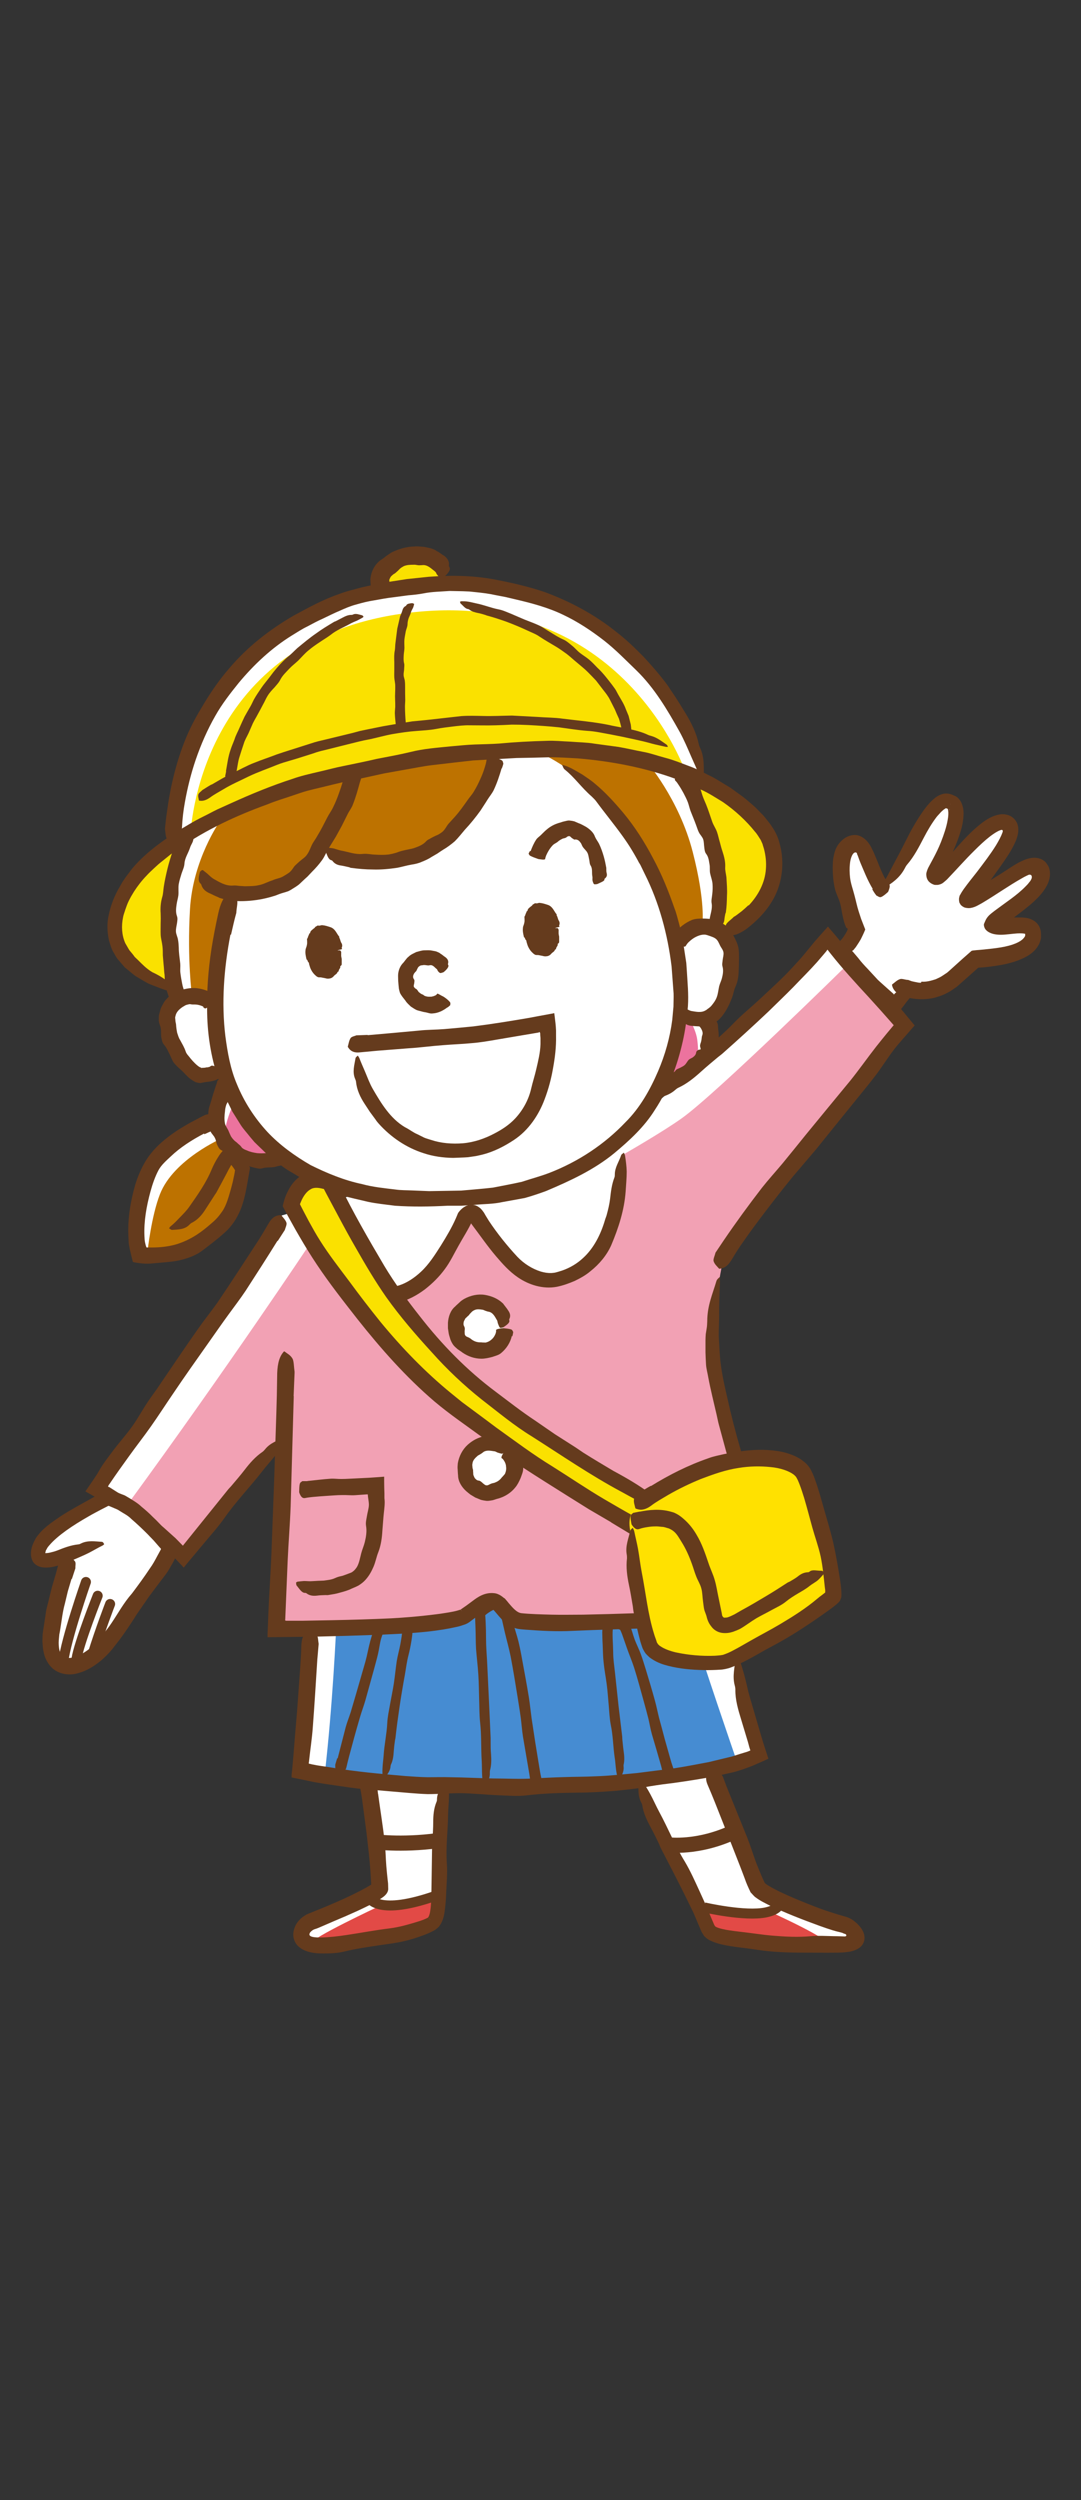 <?xml version="1.0" encoding="UTF-8"?><svg id="_レイアウト" xmlns="http://www.w3.org/2000/svg" width="80" height="185" viewBox="0 0 80 185"><rect x="0" y="0" width="80" height="185" fill="#333333" stroke="none"/><defs><style>.cls-1{fill:#e24a46;}.cls-1,.cls-2,.cls-3,.cls-4,.cls-5,.cls-6,.cls-7,.cls-8,.cls-9{stroke-width:0px;}.cls-2{fill:#468cd2;}.cls-10{stroke-width:1.12px;}.cls-10,.cls-11,.cls-12{fill:none;stroke:#653b1d;}.cls-10,.cls-12{stroke-miterlimit:10;}.cls-11{stroke-linecap:round;stroke-linejoin:round;}.cls-11,.cls-12{stroke-width:.74px;}.cls-3{fill:#f2a1b4;}.cls-4{fill:#ec739e;}.cls-5{fill:#fff;}.cls-6{fill:#ffe100;}.cls-7{fill:#fae100;}.cls-8{fill:#bd7200;}.cls-9{fill:#653b1d;}</style></defs><path class="cls-5" d="m22.92,120.6s-.37,4.72-.67,10.36c0,0,5.75,1.23,16.37,1.23,13.55,0,17.84-2.27,17.84-2.27,0,0-1.35-3.86-2.08-7.42l-15.81-6.35-15.64,4.45Z"/><path class="cls-7" d="m32.89,42.74c.11.94-.86,1.84-2.17,2-1.31.16-2.47-.48-2.59-1.42-.11-.94.86-1.84,2.17-2,1.31-.16,2.47.48,2.59,1.42Z"/><path class="cls-9" d="m33.66,43.47c-.19.65-.61,1.16-1.09,1.45-.24.15-.52.19-.77.26-.15.04-.29.07-.43.11l-.43.06c-.54.04-1.09,0-1.61-.17-.32-.09-.68-.14-.99-.35-.3-.19-.53-.5-.71-.85-.08-.16-.12-.35-.18-.53-.03-.18-.03-.37-.04-.57.04-.61.35-1.15.78-1.45.15-.09.28-.19.41-.3.14-.09.27-.19.41-.27.52-.24,1.06-.41,1.63-.42.25-.03.51.01.77.03.26.06.52.09.77.22.05.02.09.06.14.09.18.07.34.23.52.33.12.06.21.18.29.29.07.12.12.26.09.44,0,.05.01.08.03.11.16.22-.18.57-.39.74-.03.03-.16.06-.25.08-.03-.02-.08-.03-.1-.04-.07-.08-.1-.15-.17-.21-.03-.04-.05-.09-.07-.14-.03-.05-.07-.09-.12-.13-.24-.17-.52-.49-.92-.43-.11,0-.22.02-.32,0-.1-.02-.21-.04-.32-.03-.24,0-.48.01-.7.1-.11.06-.22.12-.31.21-.08.09-.17.17-.25.24-.06.06-.13.11-.21.15-.06.05-.12.1-.18.16-.06.08-.1.17-.13.25,0,.09-.01.18.08.24.05.04.04.07.05.1.01.03,0,.06,0,.1.02.08,0,.22.11.3.04.04.13.05.2.05.08,0,.15.01.21.01.07,0,.13.04.19.06.07.02.14.04.21.06.28.06.6.08.91.04.18,0,.36,0,.55-.02.1-.03.2-.07.3-.11.09-.05.17-.11.26-.16.07-.06.12-.12.19-.18.05-.06.08-.13.13-.2.02-.08.06-.15.04-.23-.02-.06.08-.09.47-.19.04,0,.1-.03.13-.03.25,0,.53-.02.74.04.13.04.15.15.21.24,0,0,0,.02,0,.03,0,.15-.05.29-.1.42h-.02Z"/><path class="cls-5" d="m20.85,89.96s-6.84,11.37-13.79,20.25c0,0,3.89,2.23,6.5,5.24,0,0,4.54-5.65,7.57-9.24l4.35-17.41-4.63,1.17Z"/><path class="cls-5" d="m53.15,93.84c1.46-3.15,13.71-17.98,13.71-17.98-2.67-3.17-5.62-6.52-5.62-6.52-3.92,4.56-10.11,10.08-13.36,12.89l-4.37,3.73,9.07,12.49.57-4.62Z"/><path class="cls-5" d="m53.07,94.48s-.45,3.52-.07,6.59c.37,3.07,4.79,17.75,4.79,17.75-6.44,1.72-18.2,1.27-19.25,1.12-1.05-.15-1.42-1.5-2.1-1.5s-.9.37-2.02,1.12c-1.12.75-13.86.9-13.86.9.22-7.08.56-20.45.56-20.45l-.27-10.07,27.02-7.71,5.19,12.24Z"/><path class="cls-5" d="m27.08,131.4s1.12,7.86,1.12,8.31-4.19,2.32-5.09,2.55c-.9.22-1.42,1.57.3,1.65,1.72.07,8.09-.82,8.76-1.57.67-.75.3-2.88.75-11.16l-5.84.22Z"/><path class="cls-5" d="m52.55,131.03s3.15,7.94,3.6,8.61c.45.67,5.62,2.47,6.29,2.7s1.87,1.5-.07,1.57c-1.95.07-9.45-.2-9.81-1.2-.61-1.69-2.13-4.61-3.02-6.38-1.16-2.28-2.53-5.14-2.53-5.14l5.55-.17Z"/><path class="cls-5" d="m73.29,68.35c-.03-.39,4.14-2.59,3.67-3.97-.47-1.38-4.94,2.78-5.42,2.22-.28-.32,4.38-4.71,3.13-5.73-1.25-1.02-4.99,3.88-5.34,3.9-.35.02.34-.7.96-2.23,1.31-3.21.13-3.38.13-3.38-1.66-1.09-3.72,5.37-5.02,6.56-1-1.27-1.34-4.12-2.55-3.02-1.24,1.12.55,6.04.55,6.04,0,0-.25.67-1.12,1.58,0,0,1.34,2.14,3.96,4.34l1.12-1.42c1.19.3,2.22,0,3.14-.7l1.7-1.53c4.57-.33,4.2-1.9,4.2-1.9.07-1.35-3.04.12-3.12-.77Z"/><path class="cls-3" d="m22.93,92.05s-6.1,9.17-13.44,19.21c0,0,3.29,2.76,4.08,4.19l7.38-8.91-.37,13.93s10.11-.17,12.19-.45c2.08-.28,3.16-1.63,3.69-1.57.52.06.81,1.29,2.49,1.52,1.68.22,16.85-.67,16.85-.67l.11-3.31s-2.86-12.86-3.09-14.66c-.22-1.8.28-6.63.73-8.15.45-1.52,13.31-17.3,13.31-17.3l-4.21-4.44s-9.57,9.42-12.17,11.29c-1.4,1.01-4.35,2.7-4.35,2.7,0,0,0,4.44-1.63,7.02-1.63,2.58-3.71,3.03-6.4,1.01-2.7-2.02-2.81-3.71-3.37-3.65-.56.06-2.3,6.18-5.56,6.01-3.26-.17-6.24-3.76-6.24-3.76Z"/><path class="cls-1" d="m28.02,141.07s-5.17,2.43-4.87,2.66c.3.22,4.08-.22,5.54-.49,1.46-.26,3.52-.64,3.59-1.31l.19-1.68s-3.3,1.09-4.46.82Z"/><path class="cls-1" d="m51.8,141.22s.49,1.91,1.05,2.02c.56.11,7.34.75,8.2.6.86-.15-4.12-2.4-4.12-2.4,0,0-1.61.41-5.13-.22Z"/><path class="cls-5" d="m51.28,57.67c-3.78-1.71-9.95-2.9-19.7-1.57-9.49,1.29-14.97,3.71-18.07,5.8l-.63.08s-.37-16.52,17.26-18.58c17.62-2.06,22.02,14.3,22.02,14.3l-.88-.03Z"/><path class="cls-7" d="m47.08,56.09c-2.79-.56-10.88-.56-15.41-.06-8.53.94-13.42,3.1-16.2,4.97l-1.37.75s.47-14.58,16.27-16.42c15.79-1.84,20.41,11.92,20.41,11.92l-3.71-1.15Z"/><path class="cls-2" d="m24.88,120.41s-.25,5.76-.86,10.98c0,0,6.5,1.06,14.59.8,11.22-.37,15.82-2.15,15.82-2.15,0,0-2.39-6.93-3.37-10.18,0,0-11.34.31-12.33.25s-1.77-1.72-2.3-1.66c-.53.06-1.63,1.35-5,1.66s-6.56.31-6.56.31Z"/><path class="cls-5" d="m19.55,85.89l1.19-.45c2.85,2.48,6.76,3.55,13.32,3.23,8.61-.41,12.94-4.41,14.95-8.49h.34c.8.43,2.87-1.08,3.07-2.32.43-2.7-.74-2.45-.74-2.45l1.53-.8c1.02-.32,1.52-3.66.64-5.23l-.21-.24c3.8-1.94,4.2-4.8,3.44-6.93-.62-1.72-6.52-8.69-25.51-6.1-18.99,2.58-22.4,9.66-22.4,9.66,0,0-3.86,5.6,4.57,7.6l.71.26c-.43,0-.91.13-1.38.54-1.67,1.43.54,5.49,1.79,5.55.87.04,1.34-.3,1.59-.67.05.17.11.33.16.5l-.16,1.4s-.68.77-.76,1.88c-.47.22-3.35,1.09-4.23,3.09-.57,1.3-1.65,4.69-1.12,6.87,0,0,3.08.58,6.05-2.21.8-.75,1.25-2.91,1.51-4.52l1.64-.16Z"/><path class="cls-7" d="m13.5,62.09s-5.36,2.94-5.03,6.87,4.21,4.05,4.21,4.05c0,0-.25-4.21,0-6.46.25-2.25.82-4.46.82-4.46Z"/><path class="cls-8" d="m36.72,55.59s-1.59,6.19-6.19,7.85-6.75-.8-6.75-.8c0,0-1.29,2.51-3.74,3.19s-3,.25-3,.25c0,0-1.17,4.66-1.17,7.67,0,0-.95-.21-1.66-.03,0,0-.37-2.7-.15-6.44.21-3.68,2.21-6.5,2.21-6.5,0,0,1.13-1.56,7.39-2.97,6.25-1.41,13.06-2.21,13.06-2.21Z"/><path class="cls-8" d="m40.03,55.75s4.11,1.69,7.17,6.78c3.07,5.09,2.64,7.3,2.64,7.3,0,0,.21-.52,1.1-1.07.73-.45,1.04-.4,1.04-.4,0,0,.24-1.61-.71-5.3-1.01-3.96-3.46-6.75-3.46-6.75,0,0-3.62-1.23-7.79-.55Z"/><path class="cls-8" d="m16.44,84.22s-3.59,1.56-4.6,4.14c-.64,1.63-.92,4.23-.92,4.23,0,0,2.82.37,4.84-1.41,2.02-1.78,2.05-4.97,2.05-4.97,0,0-.74-.83-1.38-1.99Z"/><path class="cls-4" d="m50.58,74.66s.9,1.32,1.02,2.27c.21,1.6-.2,2-.2,2,0,0-1.23,1-2.33.82,0,0,1.3-1.96,1.51-5.09Z"/><path class="cls-7" d="m50.82,57.56s1.96,3.88,2.33,6.17-.18,5.11-.18,5.11l.67.29s3.6-1.51,3.64-5.77c.04-4.25-6.46-5.81-6.46-5.81Z"/><path class="cls-4" d="m17.34,81.55s-1.22,2.46-.45,3.23c1.82,1.84,3.39.63,3.39.63,0,0-2.51-2.31-2.94-3.86Z"/><path class="cls-9" d="m17.05,69.18c-.48,2.48-.67,5.04-.37,7.5.16,1.2.37,2.42.85,3.54.53,1.3,1.3,2.5,2.26,3.54.92.98,2.02,1.77,3.19,2.45,1.21.6,2.48,1.13,3.82,1.41.8.22,1.64.3,2.46.4.41.06.83.05,1.25.07l1.25.05,2.37-.04c.78-.07,1.57-.13,2.35-.22.71-.14,1.43-.27,2.14-.43.69-.23,1.39-.41,2.06-.67,2.13-.83,4.05-2.1,5.61-3.74,1.07-1.06,1.82-2.4,2.41-3.77.52-1.21.88-2.49,1.05-3.8l.09-.98c0-.33.02-.65.01-.98l-.15-2c-.29-2.37-.92-4.72-1.98-6.83-.1-.21-.2-.41-.3-.62-.02-.05-.05-.09-.07-.13l-.04-.06s-.08-.13-.07-.13l-.15-.27c-.1-.18-.21-.37-.32-.55-.22-.37-.46-.72-.71-1.07-.64-.89-1.32-1.71-1.95-2.57-.09-.12-.21-.23-.32-.34-.78-.68-1.25-1.4-2-2-.11-.09-.13-.23-.2-.35.16.05.32.09.47.16.36.15.69.37,1.03.56.32.22.65.43.95.69.77.64,1.44,1.38,2.08,2.14.86,1.03,1.59,2.19,2.2,3.35.65,1.2,1.15,2.44,1.59,3.71.15.37.23.75.34,1.13.09.38.21.77.27,1.16l.18,1.18.09.59.04.59c.05.87.14,1.72.08,2.61-.07.87-.19,1.74-.38,2.59-.4,1.78-1.04,3.52-2.06,5.07-.78,1.26-1.89,2.28-3.02,3.22-1.5,1.23-3.26,2.04-5.03,2.79-.52.19-1.05.37-1.59.52-.55.1-1.11.2-1.65.3-.67.15-1.35.14-2.03.2l-1.01.07h-1.01c-1.3.07-2.6.09-3.91,0-.66-.09-1.33-.15-1.99-.29l-.98-.23c-.33-.08-.66-.15-.97-.27-.63-.23-1.28-.4-1.89-.72l-.92-.43c-.3-.17-.58-.35-.87-.52-.6-.32-1.11-.78-1.66-1.19-.26-.22-.49-.47-.74-.7l-.37-.36-.33-.39c-.23-.3-.5-.58-.7-.9l-.6-.96-.5-1.02c-.17-.34-.28-.7-.42-1.05-.62-1.68-.92-3.48-.95-5.23-.04-1.59.08-3.18.32-4.75.14-.88.31-1.75.5-2.61.15-.71.4-1.27.82-1.57.04-.03.11-.08.13-.06.16.2.36.35.45.65.06.19-.05.6-.06.91,0,.03-.01.06-.02.09-.14.5-.25,1.02-.37,1.53h-.01Z"/><path class="cls-9" d="m25,70.32c.09.88-.29,1.63-.85,1.69-.56.06-1.08-.61-1.17-1.49-.09-.88.29-1.64.85-1.69.56-.06,1.08.61,1.17,1.49Z"/><path class="cls-9" d="m25.06,70.31c-.09,0-.18,0-.26-.01-.12,0-.15-.02-.13-.05.01-.02.04-.04.04-.06.01-.06.01-.12-.02-.18,0,0-.02-.02-.03-.02-.01,0-.04-.01-.03-.03.05-.12,0-.2-.04-.29-.02-.07-.07-.12-.11-.17-.02-.03.01-.09-.02-.11-.12-.07-.17-.19-.28-.26-.03-.02-.06-.05-.09-.06-.03-.01-.06-.03-.1-.01-.03.02-.05-.01-.07-.03-.03-.01-.06-.03-.09-.03-.03,0-.06.02-.08.04-.04.03-.08.04-.13.04-.03,0-.03.03-.05.04-.06.02-.11.07-.14.13-.02.08-.08.14-.09.21,0,.06-.03.11-.03.16-.01.06,0,.14,0,.21,0,.02-.02.04-.03.07-.03.03-.03.06-.01.1.02.04-.02.07-.03.11,0,0-.03.01-.02.02.09.06-.05.12-.05.18,0,.04-.06.09-.03.13.03.03.02.07.03.1,0,.02,0,.05-.03.08-.03.03-.03.06,0,.08.04.02.03.05.04.07.01.02.03.05.06.07,0,0,.02.01.02.02.03.08.05.16.1.23.02.03.07.04.06.07,0,.03-.02.07,0,.1,0,.02.01.04.03.04.05.03.08.06.03.16,0,.02,0,.02,0,.03,0,.03,0,.07,0,.1,0,.01,0,.02.02.02.06,0,.06.05.07.09.01.06.07.08.12.08.07.01.12.03.18.04.05.02.1.04.15.04.04,0,.09.03.13.01.02,0,.03-.04.05-.05.02-.02.07.02.1.01.05,0,.12-.03.13-.1,0-.08.06-.12.09-.17.02-.04.08-.07.08-.12,0-.11.08-.18.1-.27,0-.08.02-.16.02-.24,0-.04-.05-.09-.07-.13,0,0,0-.02,0-.02.01-.04-.03-.09-.05-.13-.03-.05-.03-.09-.02-.14,0-.03.06-.06.16-.09.07-.03.14-.05.21-.08.22-.02.22-.02.25.01.05.06.06.12.05.18,0,.04,0,.08,0,.12-.01.1.02.2.04.31h0c0,.09,0,.17,0,.26,0,.04,0,.09,0,.14,0,.03-.02.05-.04.08-.02.03-.07.04-.07.07.03.11-.06.17-.1.27-.02.05-.01.13-.1.14-.03.15-.18.19-.27.3-.09.11-.21.18-.35.19-.1.02-.21,0-.31-.03-.09-.02-.18-.03-.26-.05-.07-.02-.17,0-.25-.02-.07-.03-.13-.07-.18-.12-.14-.12-.24-.25-.32-.4-.08-.14-.12-.29-.16-.43-.02-.06,0-.12-.06-.16-.07-.06-.03-.15-.14-.21,0,0,0-.01,0-.02-.05-.21-.1-.43-.07-.66,0-.11.07-.22.09-.33.01-.06.03-.12.03-.19,0-.09,0-.19-.01-.29,0,0,0-.01,0-.02.07-.08.07-.18.12-.27.04-.05.02-.14.11-.16,0-.09.05-.16.12-.22.07-.06.13-.11.21-.17.03-.02.04-.08.08-.09.07-.02.11-.1.2-.08.11.03.19-.04.29-.03.23.02.42.09.61.15.32.11.43.41.59.63.02.03.05.05.06.08,0,.02-.01.06,0,.07.07.11.08.25.14.36.08.11.1.24.04.38-.01.02,0,.04.02.06.02.04-.01.06-.24.1Z"/><path class="cls-9" d="m41.1,68.67c.09.88-.29,1.63-.85,1.69-.56.06-1.08-.61-1.17-1.49-.09-.88.29-1.64.85-1.69.56-.06,1.08.61,1.17,1.49Z"/><path class="cls-9" d="m41.16,68.66c-.09,0-.18,0-.26-.01-.12,0-.15-.02-.13-.05.01-.02.04-.04.04-.06.02-.06.01-.12-.02-.18,0,0-.02-.02-.03-.02-.01,0-.04-.01-.03-.03.05-.12,0-.2-.04-.29-.02-.07-.07-.12-.11-.17-.02-.03.01-.09-.02-.11-.12-.07-.17-.19-.28-.26-.03-.02-.06-.05-.09-.06-.03-.02-.06-.03-.1-.01-.03.02-.05-.01-.07-.03-.03-.01-.06-.03-.09-.03-.03,0-.06.02-.08.04-.04.03-.08.04-.13.04-.03,0-.03.03-.05.04-.06.02-.11.07-.14.13-.02.08-.08.13-.1.21,0,.06-.03.11-.03.16-.01.06,0,.14,0,.21,0,.02-.02.04-.03.07-.03.03-.03.06-.01.1.02.04-.02.07-.03.11,0,0-.03.01-.02.02.09.06-.05.12-.05.18,0,.04-.06.09-.03.13.03.03.02.07.03.1,0,.02,0,.05-.03.08-.03.03-.03.06,0,.08.04.02.03.05.04.07.01.02.03.05.06.07,0,0,.02.01.02.02.03.08.05.16.1.23.02.03.07.04.06.07,0,.03-.02.07,0,.1.01.02.01.04.03.05.05.03.08.06.03.16,0,.02,0,.02,0,.03,0,.03,0,.07,0,.1,0,.01,0,.02.02.02.06,0,.06.05.07.09.01.06.07.08.12.08.07.01.12.03.18.04.05.02.1.04.15.04.04,0,.09.03.13.01.02,0,.03-.04.05-.05.02-.02.07.02.1.01.05,0,.12-.03.13-.1,0-.08.06-.12.09-.17.02-.04.08-.07.08-.13,0-.11.08-.18.1-.27,0-.08.02-.16.02-.24,0-.04-.05-.09-.07-.13,0,0,0-.02,0-.02.01-.04-.03-.09-.05-.13-.03-.05-.03-.09-.02-.14,0-.03.06-.06.16-.09.07-.03.14-.05.21-.08.22-.02.22-.02.25.01.05.06.06.12.05.18,0,.04,0,.08,0,.12-.01.1.02.2.04.31h0c0,.09,0,.17,0,.26,0,.04,0,.09,0,.14,0,.03-.02.05-.04.08-.02.03-.07.04-.07.07.03.11-.06.17-.1.27-.02.05-.01.13-.1.14-.03.15-.18.19-.27.3-.09.11-.21.18-.35.19-.1.02-.21,0-.31-.03-.09-.02-.18-.03-.26-.05-.07-.02-.17,0-.25-.02-.07-.03-.13-.07-.18-.12-.14-.12-.24-.25-.32-.4-.08-.14-.12-.29-.16-.43-.02-.06,0-.12-.06-.16-.07-.06-.03-.15-.14-.21,0,0,0-.01,0-.02-.05-.21-.1-.43-.07-.66,0-.11.07-.22.09-.33.01-.06.03-.12.03-.19,0-.09,0-.19-.01-.29,0,0,0-.01,0-.02.07-.08.07-.18.12-.27.04-.05.02-.14.11-.16,0-.09.05-.16.12-.22.07-.06.13-.11.21-.17.03-.02.04-.08.08-.09.07-.02.11-.1.2-.08.11.03.19-.04.29-.03.23.02.42.09.61.15.32.11.43.41.59.63.02.03.05.05.06.08,0,.02-.02.06,0,.07.07.11.08.25.14.36.08.11.1.24.04.38-.01.02,0,.04.02.06.02.04-.01.06-.24.1Z"/><path class="cls-9" d="m33.11,74.54c-.33.26-.71.43-1.08.45-.19.03-.36-.05-.52-.08-.18-.02-.39-.09-.59-.14-.18-.05-.36-.19-.52-.29-.14-.14-.3-.27-.4-.44-.14-.18-.3-.36-.4-.57-.03-.1-.06-.2-.08-.31-.01-.1-.02-.21-.03-.31-.02-.19-.03-.38-.03-.59-.01-.33.09-.68.32-.95.17-.16.27-.38.47-.53.15-.15.36-.23.55-.33.2-.05.41-.13.61-.13.18,0,.37-.02.55.02l.27.05c.09.02.18.07.27.11.04.01.06.05.1.07.13.07.23.18.35.25.15.11.28.27.2.51,0,.03,0,.05.02.07.09.14-.16.39-.33.53-.03.02-.13.05-.21.07-.03,0-.06,0-.07,0-.05-.04-.11-.08-.14-.13-.05-.05-.05-.14-.12-.18-.14-.1-.27-.33-.52-.26-.13.03-.24-.02-.37-.02-.07-.01-.13.02-.2.02-.07,0-.13.03-.18.07-.06.04-.1.09-.13.16-.03.07-.06.11-.08.17-.02.04-.06.07-.1.11-.03.04-.06.08-.09.12-.06.12-.1.27.01.41.05.07.03.15.02.24,0,.1-.07.22-.03.31.02.04.06.08.1.12.05.03.1.05.12.08.05.07.09.1.12.17.09.07.16.15.3.2.04.01.08.04.12.08.05.03.11.05.16.06.14.04.26.02.39.02l.16-.04.14-.06s.09-.06.11-.11c.02-.04.08,0,.37.16.03.01.07.03.1.05.18.11.36.26.47.39.07.09.03.16.03.24,0,0,0,0-.01.01-.07.06-.14.13-.21.17h0Z"/><path class="cls-9" d="m27.21,76.6c1.26-.11,2.52-.22,3.79-.34.62-.07,1.25-.06,1.87-.11.72-.06,1.44-.13,2.16-.2,1.36-.17,2.71-.39,4.06-.62.55-.1,1.11-.21,1.67-.31l.26-.05.03.25c.02.17.04.33.06.5.02.17.03.35.04.53v.39c.02.82-.08,1.64-.23,2.45-.13.75-.33,1.5-.61,2.24-.43,1.16-1.17,2.29-2.27,3.02-.71.47-1.49.87-2.31,1.08-.18.04-.36.09-.54.12l-.55.08c-.37.03-.73.03-1.1.05-.74-.01-1.49-.11-2.2-.35-1.29-.41-2.43-1.2-3.31-2.18-.09-.1-.17-.2-.24-.31l-.42-.57c-.13-.19-.25-.39-.38-.58-.33-.5-.58-1.04-.64-1.62,0-.08-.04-.16-.07-.24-.22-.51-.05-1.03.03-1.52.01-.08.11-.14.17-.2.04.06.09.13.12.2.13.34.28.67.42,1,.18.43.34.87.57,1.27.62,1.07,1.3,2.19,2.38,2.83.33.16.6.39.94.53l.48.24c.16.07.34.11.51.17.75.25,1.55.31,2.35.25.83-.07,1.63-.35,2.33-.72.56-.29,1.1-.64,1.54-1.11.57-.61,1-1.38,1.19-2.22.11-.48.27-.96.38-1.45.14-.6.29-1.21.31-1.84,0-.15,0-.3,0-.45l-.02-.23v-.11s-.02-.06-.02-.06c0,0,0,0,0-.01-.03-.04-.07-.03-.08-.02,0,0,0,.01,0,.02h0s-.23.04-.23.04l-.95.16-1.89.32c-.63.11-1.26.22-1.9.27-.71.07-1.42.09-2.13.15-.85.06-1.69.18-2.54.23l-2.3.18c-.43.04-.85.08-1.29.12-.35.04-.65-.02-.86-.33-.02-.03-.06-.08-.05-.1.06-.21.09-.45.21-.63.08-.11.29-.14.43-.2.01,0,.03,0,.05,0l.78-.03h0Z"/><path class="cls-9" d="m39.27,62.98c.11-.29.23-.58.41-.85.08-.13.24-.23.35-.34.14-.13.26-.27.41-.39.27-.24.62-.43,1.01-.53.12-.04.23-.08.35-.1.12-.03.25-.07.37-.05.12.01.23.03.34.06l.3.13c.19.06.38.18.57.28.28.18.55.42.65.72.08.19.21.35.3.52.15.31.26.63.35.94.08.28.14.57.19.85,0,.03,0,.06,0,.09,0,.1,0,.21.03.31.03.13.03.26-.15.4-.02.02-.02.04-.02.06.02.12-.31.23-.51.33-.03.02-.14.02-.22.03-.02-.02-.06-.03-.07-.05-.03-.08-.07-.15-.08-.23-.02-.1.01-.2-.01-.3-.06-.27.03-.56-.13-.81-.09-.14-.07-.31-.11-.46-.04-.17-.05-.34-.13-.49-.08-.16-.24-.28-.33-.42-.08-.1-.1-.24-.18-.33-.09-.13-.21-.24-.39-.23-.11.03-.13-.05-.21-.08-.08-.04-.16-.18-.25-.17-.04,0-.09.02-.13.04-.04.02-.07.07-.11.08-.07.02-.12.05-.19.05-.13.06-.28.13-.43.27-.09.07-.22.12-.32.21-.11.11-.21.24-.3.38-.08.13-.15.26-.21.4-.03.08-.06.16-.07.24,0,.07-.1.09-.42.04-.03,0-.08-.01-.11-.02-.2-.07-.42-.15-.57-.23-.1-.05-.09-.11-.13-.16,0,0,0,0,0-.01l.09-.18h.01Z"/><path class="cls-9" d="m53.55,91.8c.91-1.34,1.86-2.64,2.84-3.91.49-.62,1.02-1.2,1.53-1.81.58-.71,1.15-1.41,1.72-2.12,1.1-1.34,2.19-2.67,3.29-4,.66-.82,1.26-1.68,1.91-2.51.26-.33.52-.65.79-.98l.51-.61-.08-.09-.83-.94-.92-1.02c-.99-1.07-1.97-2.14-2.87-3.28l-.11-.14-.02-.03-.04-.05s-.03-.05-.04-.03l-.04.05-.03.05-.21.25-.48.56c-.57.64-1.18,1.24-1.77,1.86-.6.61-1.22,1.2-1.83,1.8-1.11,1.05-2.24,2.08-3.38,3.09-.11.1-.24.19-.35.28-.42.35-.84.7-1.25,1.07-.52.47-1.06.91-1.69,1.2-.09.04-.17.11-.24.17-.5.44-1.11.53-1.67.75-.09.03-.19-.02-.29-.03.06-.08.11-.17.18-.24.33-.33.66-.66,1.01-.97.45-.4.93-.76,1.37-1.16,1.21-1.08,2.52-2.05,3.66-3.22.65-.69,1.41-1.29,2.1-1.94.76-.72,1.54-1.41,2.25-2.18.37-.4.75-.8,1.08-1.22l.52-.63.13-.16.22-.25.47-.53.19-.21.09-.11.09.11.37.43.62.74.84,1.01c.75.87,1.5,1.74,2.34,2.53.48.45.91.99,1.33,1.5.27.33.55.66.83,1-.3.34-.6.69-.9,1.03-.18.21-.37.42-.54.64-.49.62-.9,1.29-1.37,1.92-.48.64-.99,1.25-1.49,1.87-1,1.23-1.99,2.46-2.99,3.7-.57.67-1.15,1.35-1.72,2.02-.67.82-1.32,1.65-1.96,2.49-.58.76-1.15,1.52-1.69,2.3-.31.43-.6.88-.86,1.33-.23.37-.43.62-.84.69-.04,0-.1.03-.12,0-.15-.17-.33-.32-.4-.55-.04-.15.09-.41.14-.62,0-.02.02-.04.03-.05l.57-.85h.01Z"/><path class="cls-9" d="m20.53,91.82c-.77,1.24-1.56,2.47-2.35,3.69-.4.6-.84,1.17-1.26,1.75-.49.67-.96,1.35-1.44,2.03-.91,1.29-1.82,2.57-2.7,3.88-.54.79-1.06,1.6-1.61,2.38-.52.74-1.08,1.45-1.61,2.19-.49.68-.98,1.36-1.45,2.06l-.07.1s-.01.02-.02.03v.03s-.03.04-.03.05l.11.04.63.4c.42.29.85.58,1.25.91.7.56,1.44,1.08,2.13,1.67l.89.8.42.43.08.08h0s.02.02.02.02c.02.04.04-.02.05-.03l.7-.87,2.61-3.24c.09-.11.19-.2.27-.3.32-.38.65-.76.95-1.15.39-.51.8-.98,1.33-1.34.07-.05.13-.12.19-.19.38-.48.93-.63,1.41-.91.07-.04.19,0,.28,0-.04.08-.07.18-.12.25-.24.35-.49.7-.75,1.04-.34.43-.71.83-1.04,1.26-.91,1.17-1.95,2.24-2.8,3.46-.5.71-1.1,1.36-1.65,2.03l-1.12,1.34-.17.21-.04.05s-.03.04-.04.01l-.09-.1-.37-.39-.62-.65c-.71-.68-1.51-1.26-2.29-1.85-.63-.47-1.24-.97-1.89-1.42-.24-.17-.49-.32-.74-.48l-.26-.16-.33-.19-.67-.38c.22-.32.43-.63.65-.95l.15-.23.09-.14c.06-.1.11-.19.17-.29.3-.52.69-1,1.05-1.49.45-.59.95-1.14,1.38-1.75.41-.58.75-1.22,1.15-1.81.2-.3.42-.59.63-.89l.61-.9c.81-1.19,1.62-2.39,2.45-3.57.46-.66.97-1.29,1.44-1.95.54-.8,1.07-1.6,1.6-2.41l1.43-2.19c.26-.41.51-.83.75-1.25.2-.35.44-.59.83-.62.04,0,.1-.01.12.01.14.18.31.34.38.55.04.14-.07.35-.12.53,0,.02-.02.03-.03.05l-.49.76h-.01Z"/><path class="cls-9" d="m24.24,89.11c.2,1.22.53,2.44,1.06,3.5.24.54.53,1.03.89,1.48.44.48.99.82,1.6,1.04.57.17,1.18.17,1.76-.02.58-.19,1.13-.56,1.61-1.01.59-.55,1.03-1.25,1.47-1.94.41-.66.81-1.33,1.12-2.04l.15-.36c.16-.23.36-.42.63-.54.15-.06.36-.1.56-.05.11.02.19.06.28.11.07.05.15.1.2.15.11.11.18.21.25.31l.12.21.24.39c.63.95,1.35,1.84,2.1,2.65.5.53,1.13.91,1.74,1.1.27.08.53.12.79.11.13-.01.26-.02.38-.06.13-.03.29-.09.43-.13.57-.2,1.09-.51,1.53-.92.79-.72,1.31-1.74,1.63-2.84.03-.11.08-.21.11-.32.11-.4.21-.81.26-1.22.06-.54.12-1.06.32-1.58.03-.07.03-.16.03-.23,0-.52.31-.94.47-1.42.02-.07.13-.12.2-.19.03.08.08.16.09.24.06.39.11.77.12,1.16,0,.5-.05,1-.08,1.49-.1,1.36-.52,2.67-1.06,3.95-.33.75-.89,1.42-1.55,1.94-.35.3-.76.52-1.17.72-.43.18-.83.33-1.32.43-1.02.19-2.07-.15-2.86-.69-.65-.44-1.15-1.01-1.63-1.57-.63-.74-1.17-1.53-1.76-2.31-.04-.06-.08-.11-.12-.17l-.06-.09-.03-.05h0s-.03-.05-.03-.04c.06-.06.09-.09.12-.13.01-.02.03-.05.04-.06,0,0,.01-.02.02-.03.02-.06,0-.03.01,0,0,.05.01.06.03.12h0s0,.01,0,.01h0c.11.27.03.07.05.13h0s0,0,0,0h0s0,0,0,0c0,0,0,0,0,0-.01,0-.03.01-.04.02h0c-.28.62-.67,1.21-1,1.81-.33.58-.61,1.19-1.02,1.74-.41.56-.91,1.06-1.49,1.51-.58.43-1.25.81-2.02.97-.76.17-1.6.09-2.29-.2-.81-.28-1.45-.88-1.96-1.48-.62-.73-1.05-1.56-1.36-2.41-.29-.77-.5-1.55-.65-2.34-.08-.44-.16-.89-.23-1.33-.06-.36,0-.69.3-.91.03-.02.08-.06.1-.05.21.07.45.1.62.21.12.07.14.28.21.42,0,.01,0,.03,0,.05.02.26.05.51.08.77h-.01Z"/><path class="cls-9" d="m21.74,103.31l-.23,8.15c-.05,1.34-.16,2.67-.22,4.01-.06,1.45-.12,2.9-.18,4.35-.04.15.08.1.23.11h1.04s2.2-.04,2.2-.04c1.47-.03,2.93-.07,4.39-.14.89-.05,1.77-.12,2.65-.22.44-.05.88-.1,1.3-.17.21-.03.43-.07.63-.11.2-.04.41-.1.52-.14,0,0,0,0,.02,0,0,0,0-.02.01.01l.07.09.02.02c-.19-.26-.05-.07-.09-.13h0s0,0,0,0h0s.02-.02.02-.02l.13-.09.26-.18.5-.37c.32-.24.85-.63,1.56-.55.37.03.7.32.85.48.17.18.3.35.43.49.26.29.49.48.73.51.67.07,1.48.09,2.25.11.77.02,1.55,0,2.33,0,2.47-.05,4.93-.13,7.38-.27.81-.04,1.63-.09,2.43-.22.8-.13,1.62-.21,2.41-.37l1.03-.22.44-.09.06-.02s0-.03,0-.04v-.02s-.05-.12-.05-.12l-.31-1.04-1.24-4.16c-.73-2.48-1.44-4.98-2.11-7.49-.07-.25-.11-.5-.17-.75-.21-.92-.44-1.81-.62-2.78-.05-.3-.14-.61-.16-.91-.02-.3-.03-.61-.04-.91,0-.3,0-.6,0-.9,0-.15.01-.29.02-.45.02-.14.05-.29.07-.44.03-.16.03-.34.04-.51,0-1.16.4-2.03.68-2.98.05-.15.17-.21.25-.31,0,.17.02.33.01.5-.03.79-.07,1.57-.06,2.36,0,.5-.03,1.01-.03,1.51.03.5.05,1,.09,1.5.1,1.35.46,2.67.76,4.02.32,1.34.69,2.68,1.1,4,.5,1.54.89,3.14,1.34,4.7l.73,2.58.37,1.29.44,1.44.16.51.04.13.02.06s-.04.01-.06.02l-.26.06-.99.22-1.38.33c-.93.21-1.86.31-2.8.46-.75.12-1.5.13-2.25.19-.75.05-1.5.1-2.25.11-1.97.08-3.92.12-5.89.21-1.14.06-2.27,0-3.46-.09-.19-.02-.35-.02-.57-.06-.26-.05-.5-.16-.7-.28-.4-.27-.66-.6-.88-.86-.11-.13-.21-.25-.29-.32-.06-.06-.07-.06-.11-.07-.14,0-.33.06-.59.26-.27.2-.54.41-.81.61l-.2.15c-.07.06-.28.17-.36.19-.22.08-.39.13-.57.17-.7.16-1.37.26-2.05.34-1.37.15-2.74.21-4.1.26-1.36.05-2.71.09-4.07.12l-2.03.03-1.73.02c-.06.02-.03-.05-.04-.08v-.12s.01-.25.01-.25l.02-.5.03-.78c.06-1.51.17-3.01.23-4.52l.2-5.4.16-4.89c.03-.91.05-1.83.06-2.74,0-.75.1-1.37.43-1.78.03-.04.08-.11.11-.09.2.16.44.26.6.54.1.18.1.63.15.96,0,.03,0,.07,0,.1l-.07,1.69h-.01Z"/><path class="cls-9" d="m27.98,132.73c.16,1.19.35,2.34.49,3.56.07.6.07,1.2.12,1.79.03.34.06.69.1,1.03l.03.26c0,.13.01.25.01.38.01.12-.04.26-.12.37-.08.11-.19.21-.31.29l-.16.11-.11.07-.22.13-.44.24c-.3.15-.59.29-.89.43-.59.27-1.19.53-1.79.78-.37.16-.74.32-1.11.48-.1.04-.2.08-.31.11-.06.03-.1.04-.15.08-.09.06-.18.16-.19.19-.09.18-.03.34.77.34.64-.01,1.32-.09,1.98-.19,1.06-.16,2.11-.36,3.18-.49.7-.09,1.39-.29,2.04-.49.28-.08.56-.19.75-.29.04-.02.01-.02.02-.02h0s-.01-.02.02.01c.03.03.07.07.1.1.04.03.07.06.11.09-.1-.09.23.21-.22-.2h0s0,0,0,0h0s0,0,0,0h0s.01-.02.01-.02c0-.01.02-.02.03-.04.03-.06.06-.14.09-.26.1-.47.11-1.13.12-1.75l.05-3.4c0-.11.02-.22.03-.34.02-.41.05-.82.05-1.23,0-.52.04-1.04.25-1.53.03-.07.03-.15.03-.22.02-.5.36-.87.58-1.29.03-.06.15-.09.23-.14.02.07.05.15.06.22.01.35.03.7.02,1.04-.01.45-.06.89-.07,1.34-.01,1.21-.18,2.42-.09,3.64.05.71-.02,1.43-.05,2.15-.01.39-.04.79-.09,1.2-.05.4-.11.87-.45,1.31-.1.1-.25.22-.35.28l-.32.16c-.2.08-.41.18-.61.24-.4.15-.8.27-1.21.37-.65.16-1.31.23-1.96.33-.86.13-1.71.25-2.56.46-.49.12-1.01.14-1.53.14-.32,0-.66-.01-1.06-.11-.16-.04-.47-.15-.67-.31-.22-.15-.38-.38-.45-.62-.16-.47.04-1.06.38-1.42.15-.17.34-.3.54-.42l.16-.07.13-.05.17-.07c.5-.2,1.06-.43,1.59-.66.53-.23,1.06-.47,1.58-.73.26-.13.51-.26.75-.39.12-.07.24-.14.34-.2.07-.05.04-.03.06-.03h.01s0-.07,0-.12l-.03-.48c-.02-.32-.04-.64-.07-.97-.07-.77-.16-1.54-.25-2.31l-.28-2.12c-.05-.4-.11-.79-.19-1.19-.06-.32-.02-.6.27-.83.03-.02.07-.06.1-.06.22.04.45.05.64.14.12.06.16.26.23.39,0,.01,0,.03,0,.04l.08.74h-.01Z"/><path class="cls-9" d="m53.8,132.27c.5,1.24,1,2.48,1.51,3.73.24.61.43,1.25.66,1.86.2.51.43,1.07.62,1.46,0,.02.14.13.29.22.57.34,1.23.64,1.89.92.66.28,1.33.55,2.01.8.41.15.83.28,1.25.41.22.07.4.11.65.19.16.06.28.12.4.2l.09.06.11.09c.07.06.15.12.21.19.25.25.44.55.48.86.05.31-.08.65-.33.84-.24.19-.6.31-.92.34-.37.05-.53.04-.76.05-.79.01-1.56,0-2.34,0-1.24,0-2.47-.03-3.71-.23-.82-.13-1.65-.18-2.51-.38-.22-.05-.45-.12-.69-.22l-.2-.09c-.08-.05-.17-.1-.24-.16-.07-.07-.15-.13-.2-.21-.04-.09-.11-.16-.15-.25l-.6-1.41-.66-1.35c-.56-1.13-1.15-2.26-1.74-3.4-.06-.11-.1-.23-.15-.35-.2-.41-.4-.83-.62-1.23-.28-.52-.53-1.04-.62-1.63-.01-.08-.05-.16-.09-.23-.26-.5-.17-1.03-.21-1.55,0-.08.08-.17.12-.25.06.06.13.12.17.19.2.34.42.67.6,1.01.24.44.44.91.68,1.35.65,1.2,1.16,2.48,1.88,3.65.41.69.74,1.43,1.08,2.17l.55,1.21c.17.42.34.83.52,1.24l.03.07.02.03h0c.02.05.06.09.1.11.03.02.1.05.19.08.18.06.37.1.57.14.4.07.83.12,1.25.17.72.08,1.44.2,2.17.26.95.08,1.91.13,2.87.04.55-.05,1.11-.01,1.66,0,.32,0,.74.02.78.02.06.01.19-.01.16-.1-.01-.04-.04-.07-.08-.08-.04-.02-.05-.01-.12-.04-.05-.03-.1-.05-.15-.06l-.15-.04c-.17-.04-.33-.08-.49-.13-.65-.2-1.28-.44-1.92-.68-.63-.24-1.26-.49-1.88-.76-.31-.14-.63-.28-.94-.43-.32-.17-.62-.3-.98-.57-.09-.05-.24-.24-.37-.37-.18-.37-.33-.71-.43-1.01-.12-.31-.23-.62-.35-.92-.33-.83-.65-1.67-.98-2.5l-.89-2.25c-.17-.42-.34-.84-.52-1.25-.15-.34-.19-.65.03-.96.02-.03.05-.08.08-.08.22,0,.46-.05.66.01.13.04.23.24.34.38.01.01.01.03.02.05l.29.78h-.01Z"/><path class="cls-10" d="m27.61,136.27s2.02.3,4.79-.07"/><path class="cls-12" d="m32.36,140.24c-4.41,1.57-5,.22-5,.22"/><path class="cls-10" d="m49.44,136.51s2.19.31,4.89-.96"/><path class="cls-12" d="m52.11,141.14s3.03.7,4.58.37c1.55-.34.79-1.12.79-1.12"/><path class="cls-5" d="m37.25,98.25c0,.98-.79,1.77-1.77,1.77s-1.77-.79-1.77-1.77.79-1.77,1.77-1.77,1.77.79,1.77,1.77Z"/><path class="cls-9" d="m37.88,98.85c-.11.5-.4.94-.78,1.26-.19.17-.45.22-.67.3-.27.07-.53.13-.8.13-.51,0-.99-.17-1.4-.45-.11-.09-.25-.17-.37-.26-.11-.1-.24-.2-.33-.33-.08-.12-.15-.25-.2-.39-.04-.14-.09-.28-.12-.42-.02-.13-.04-.27-.06-.4,0-.14,0-.27,0-.41.03-.43.18-.91.53-1.2.1-.11.22-.2.32-.3.1-.11.23-.19.36-.27.46-.25,1.01-.38,1.54-.29.47.08.94.27,1.3.61.04.03.06.07.09.11.1.14.22.27.31.42.13.18.22.4.09.65-.02.03,0,.06,0,.09.07.19-.26.39-.45.52-.03.02-.14.03-.21.04-.03-.02-.06-.04-.07-.06-.04-.09-.08-.17-.1-.24-.05-.1-.03-.22-.1-.3-.14-.24-.29-.55-.61-.6-.09-.01-.16-.05-.24-.07-.08-.03-.15-.08-.24-.08-.18-.03-.38-.05-.55.03-.09.04-.17.09-.24.17-.07.07-.13.13-.18.21-.05.05-.11.09-.15.14-.05.05-.12.09-.14.16-.04.08-.1.16-.1.26-.02.09-.01.19.05.28.05.1.04.19.03.29-.01.06,0,.12,0,.18,0,.06,0,.13.04.18.06.11.22.13.31.19.1.05.16.13.26.18.18.11.39.16.61.15.06,0,.13.02.19.01.06,0,.14.02.2-.01.15-.04.3-.13.42-.25.11-.1.19-.24.25-.38.02-.08.06-.16.04-.25-.01-.07.08-.11.4-.16.03,0,.08-.01.11-.01.21.02.44.04.6.09.11.04.11.12.16.19,0,0,0,.01,0,.02-.02.1-.03.21-.07.31h-.01Z"/><path class="cls-5" d="m37.37,107.38c.76.61.88,1.72.27,2.49-.61.76-1.73.88-2.49.27-.76-.61-.88-1.73-.27-2.49.61-.76,1.73-.88,2.49-.27Z"/><path class="cls-9" d="m38.23,107.26c.32.39.49.9.49,1.4,0,.25-.11.48-.19.71-.11.25-.23.5-.4.7-.32.4-.76.67-1.23.81-.14.03-.29.09-.43.13-.15.02-.3.06-.46.05-.14-.02-.29-.04-.43-.08-.14-.06-.27-.11-.41-.17-.12-.07-.23-.14-.35-.21-.11-.08-.21-.17-.32-.26-.32-.29-.6-.71-.6-1.17-.02-.15-.02-.29-.03-.44-.02-.15,0-.3.01-.45.09-.52.34-1.02.74-1.38.36-.32.8-.56,1.28-.63.05-.01.1,0,.14,0,.17,0,.35,0,.52.02.22.01.45.08.56.34.02.03.04.05.07.06.19.07.14.45.13.67,0,.04-.06.13-.1.19-.03,0-.07.03-.09.02-.09-.02-.18-.04-.26-.07-.1-.02-.19-.11-.3-.11-.27-.04-.61-.12-.85.1-.07.06-.14.09-.21.14-.07.04-.15.07-.21.14-.14.12-.27.26-.32.44-.02.1-.04.19-.02.29,0,.1.02.18.05.27,0,.07,0,.14.01.21,0,.07,0,.15.03.21.04.08.06.18.14.24.06.07.14.13.25.13.11.02.17.09.25.15.04.05.09.08.14.12.05.04.1.08.17.08.12.02.24-.09.34-.12.1-.05.21-.04.3-.09.2-.07.37-.2.5-.38.04-.04.09-.09.13-.14.04-.05.1-.1.12-.17.06-.15.09-.32.06-.48,0-.15-.06-.3-.14-.43-.05-.07-.09-.15-.17-.19-.06-.04-.04-.13.12-.41.02-.03.04-.07.06-.09.15-.15.3-.32.45-.41.09-.06.16-.01.24,0,0,0,0,0,.01.01.07.08.14.16.19.25h-.01Z"/><path class="cls-7" d="m48.26,113.56s-6.98-3.7-14.49-9.27c-7.36-5.45-12.25-15.11-12.25-15.11,0,0,.62-2.81,2.9-1.67,0,0,4.26,9.98,11.12,15.47,7.12,5.69,13.71,8.69,13.71,8.69l-.99,1.89Z"/><path class="cls-9" d="m45.24,112.65l-1.66-.97-1.63-1.02c-1.08-.68-2.17-1.36-3.24-2.06-1.03-.73-2.02-1.51-3.04-2.26-1.17-.86-2.37-1.67-3.51-2.63-2.13-1.82-3.98-3.92-5.7-6.09-1.04-1.33-2.08-2.65-3.02-4.06-.44-.66-.86-1.34-1.26-2.03-.2-.34-.4-.69-.59-1.04l-.29-.52-.38-.72h0c.15-.65.28-.91.47-1.27.19-.34.45-.67.81-.93.35-.27.84-.4,1.28-.38.23,0,.43.05.63.1.05.01.1.03.15.05l.17.07.43.17.26.58c1,2.06,2.15,4.05,3.32,6.03.78,1.3,1.69,2.54,2.63,3.73,1.64,2.11,3.49,4,5.62,5.59.96.72,1.9,1.46,2.9,2.12l1.48,1.02,1.52.97c.2.13.39.27.59.4.73.46,1.47.9,2.21,1.34.97.52,1.91,1.07,2.77,1.71.12.09.27.17.41.23.08.04.17.08.25.13l.37.2c.23.13.45.25.63.37-.15.23-.3.45-.44.64-.14.19-.28.38-.37.47-.21.23-.42.45-.62.69-.09.11-.23.12-.34.18.05-.15.09-.3.16-.45l.36-.76.18-.42c-.09-.04-.18-.08-.27-.12l-.56-.28-.64-.34c-.42-.22-.85-.46-1.27-.69-2.3-1.23-4.45-2.71-6.65-4.11-1.31-.8-2.49-1.79-3.71-2.73-1.32-1.05-2.57-2.23-3.69-3.49-1.19-1.3-2.35-2.64-3.38-4.09-.81-1.16-1.53-2.38-2.23-3.61-.44-.76-.86-1.53-1.27-2.3-.21-.39-.41-.77-.62-1.16l-.31-.58-.15-.29s-.02-.04-.02-.04h-.01s-.02-.03-.02-.03c-.01,0-.03,0-.04,0-.38-.1-.71-.12-.95.05-.27.15-.53.51-.69.91l-.07.17c-.04-.06.14.29.26.52l.39.74c.27.49.54.98.84,1.45.66,1.05,1.43,2.03,2.17,3.02.74,1.01,1.51,2.01,2.3,2.99,1.58,1.92,3.32,3.72,5.23,5.28l.8.65.85.63c.57.42,1.13.84,1.69,1.26,1.37.98,2.71,1.99,4.15,2.87,1.29.81,2.55,1.67,3.86,2.44.74.43,1.47.86,2.22,1.27.61.34,1.08.68,1.27,1.15.02.05.06.12.03.14-.22.11-.41.28-.72.3-.2.01-.58-.18-.88-.29-.03-.01-.06-.03-.08-.05l-1.36-.82h0Z"/><path class="cls-6" d="m46.61,113.09c.29,2,1.23,7.69,1.62,8.62.49,1.16,3.89,1.27,5.24,1.16,1.35-.11,7.94-4.34,8.24-4.68.3-.34-1.31-8.16-2.21-9.36-.9-1.2-5.32-2.23-12.48,2.74,0,0-.57.43-.41,1.52Z"/><path class="cls-9" d="m47.34,111.86c.72-.14,1.49-.23,2.31,0,.1.03.2.05.3.1.1.05.2.1.29.16.18.12.34.26.49.4.34.32.6.67.81,1.03.41.68.65,1.4.89,2.11.14.43.35.84.47,1.28.12.41.18.83.27,1.25.08.38.16.77.24,1.16l.02.12s.02.1.02.09c0,0,.05.09.08.11.03.02.03.02.05.03.02,0,.01.01.06,0,.04,0,.12,0,.2-.02.17-.05.34-.14.51-.22.17-.1.35-.2.52-.3.61-.33,1.22-.69,1.82-1.05.54-.32,1.07-.66,1.59-1,.05-.03.11-.05.17-.08.19-.12.39-.22.57-.36.22-.18.45-.32.79-.33.05,0,.08-.03.11-.05.19-.17.56-.05.88-.06.05,0,.14.07.21.11-.02.04-.02.1-.05.13-.13.15-.27.31-.42.45-.2.17-.43.28-.63.44-.27.22-.58.39-.87.56-.3.18-.59.36-.86.58-.31.26-.69.43-1.04.62-.39.22-.79.41-1.17.63-.4.24-.77.53-1.18.77-.18.09-.35.16-.55.23-.22.07-.49.12-.8.08-.29-.04-.55-.18-.74-.4-.19-.23-.29-.4-.38-.7-.04-.18-.08-.27-.13-.41-.11-.25-.12-.53-.16-.8-.05-.33-.04-.67-.13-.99-.08-.31-.27-.59-.38-.89-.12-.3-.2-.6-.31-.9-.21-.59-.46-1.15-.77-1.64-.17-.27-.32-.55-.53-.74-.13-.12-.26-.19-.41-.26-.18-.04-.33-.12-.53-.12-.17-.02-.34-.04-.52-.03-.18,0-.36.02-.54.05-.2.03-.41.07-.6.14-.16.06-.31.02-.51-.25-.02-.03-.05-.07-.06-.09-.04-.21-.09-.44-.07-.62.01-.12.13-.17.2-.24,0,0,.02,0,.03,0,.15-.03.3-.06.45-.09h0Z"/><path class="cls-9" d="m48.18,109.96c1.33-.82,2.75-1.54,4.26-2.06.37-.14.76-.21,1.14-.3.39-.08.78-.13,1.17-.2.91-.13,1.84-.17,2.77-.03.44.06.89.19,1.32.38.22.11.43.22.63.39.2.15.41.38.53.61.23.43.35.83.49,1.24.13.4.25.81.36,1.21.27.98.58,1.95.81,2.93.21.93.37,1.88.52,2.84.03.23.06.45.08.69.01.15.02.36,0,.54-.03.09-.07.17-.1.26-.06.07-.12.14-.19.2l-.22.18-.14.11-.27.2-.55.39c-1.16.81-2.33,1.58-3.58,2.24-.83.43-1.62.94-2.51,1.35-.19.09-.4.18-.62.26-.2.08-.59.16-.76.16-.44.03-.86.04-1.28.03-.85-.02-1.7-.09-2.58-.31-.39-.1-.8-.23-1.22-.51l-.16-.11-.16-.15c-.05-.05-.1-.1-.15-.16-.05-.07-.09-.14-.13-.21-.1-.17-.11-.24-.15-.35l-.1-.31c-.21-.77-.35-1.47-.5-2.19-.03-.14-.04-.29-.06-.43-.09-.52-.17-1.04-.28-1.55-.14-.66-.23-1.32-.15-1.99,0-.09,0-.19-.02-.29-.11-.63.14-1.18.26-1.75.02-.09.12-.15.19-.22.04.09.09.18.11.27.09.44.2.87.28,1.31.1.56.16,1.13.27,1.7.3,1.52.45,3.09.91,4.56.06.22.14.39.2.6.01.06.04.08.05.1.02.02.02.05.05.08.06.05.1.11.18.15.29.2.71.35,1.13.45.93.2,1.93.29,2.9.25.24-.02.54-.03.69-.1.2-.07.43-.17.65-.29.45-.23.89-.5,1.34-.75.72-.41,1.46-.79,2.18-1.22.94-.56,1.87-1.15,2.7-1.85.12-.1.24-.2.37-.29l.18-.14.03-.02s.02-.02.02-.05c0-.01,0,0,0-.04v-.11s-.03-.22-.03-.22c-.08-.74-.15-1.52-.31-2.28-.16-.73-.42-1.43-.62-2.15-.2-.73-.39-1.46-.6-2.17-.11-.35-.22-.7-.35-1.03-.06-.16-.13-.32-.2-.44-.06-.12-.11-.15-.19-.23-.39-.31-1.06-.52-1.73-.58-.76-.08-1.56-.07-2.36.06-.96.14-1.89.47-2.81.82-.83.34-1.64.73-2.42,1.18-.43.26-.88.5-1.28.81-.34.24-.67.36-1.04.23-.04-.01-.1-.03-.11-.06-.05-.22-.14-.44-.1-.67.02-.15.23-.3.36-.45.01-.01.03-.02.05-.03.28-.17.54-.35.83-.5h0Z"/><path class="cls-9" d="m22.75,109.59c.57-.06,1.14-.13,1.71-.17.28-.02.57.03.85.02.33,0,.65-.03.98-.04l1.01-.05c.25-.02.5-.03.74-.05l.37-.03h.02s0,.02,0,.02v.05s0,.09,0,.09v.19c0,.3.01.59.02.9v.12s0,.08,0,.08v.14c.01.1.02.19.02.29,0,.36-.06.72-.09,1.08-.03.33-.05.67-.08,1.01-.03.54-.1,1.09-.3,1.61-.14.34-.2.72-.36,1.09-.14.32-.31.65-.59.96-.14.16-.32.3-.53.43-.18.09-.32.15-.49.22-.28.14-.57.22-.87.3-.29.09-.58.13-.88.18-.06.01-.12,0-.18,0-.21.01-.42.01-.63.04-.27.03-.54.02-.79-.17-.03-.03-.07-.03-.11-.03-.25,0-.43-.33-.62-.55-.03-.03-.03-.15-.04-.22.04-.02.07-.05.1-.06.16-.02.33-.04.49-.05.21,0,.41.03.62.01.28-.02.56-.03.84-.04.28-.04.56-.06.82-.18.15-.07.3-.12.46-.15.16-.03.3-.1.45-.15l.24-.09c.08-.03.12-.05.18-.1.11-.07.21-.2.3-.33.17-.29.23-.66.32-1.01.07-.28.2-.56.27-.85.09-.38.16-.78.09-1.19-.04-.24.02-.46.06-.7.04-.28.14-.56.15-.85,0-.14-.02-.28-.04-.42-.01-.07-.02-.14-.03-.21,0-.04,0-.07-.01-.1v-.05s-.01,0-.01,0c-.03,0-.02,0-.01,0,0,0,0,0,0,0h0s.03,0-.07,0c-.28.02-.57.04-.85.06-.32.02-.64-.02-.96-.01-.38,0-.76.04-1.14.06-.34.02-.69.05-1.03.08-.19.02-.38.04-.57.08-.16.03-.29-.04-.41-.34-.01-.03-.03-.08-.03-.1.01-.21,0-.45.05-.62.03-.11.12-.13.18-.19,0,0,.01,0,.02,0h.36s0,0,0,0Z"/><path class="cls-9" d="m64.6,65.8c-.42-.69-.67-1.37-.93-1.97-.06-.15-.11-.29-.16-.43-.02-.07-.05-.13-.08-.19,0-.02,0-.04-.01-.06-.04-.11-.18-.09-.26,0-.12.12-.23.43-.26.76-.04.33-.03.69.01,1.04.05.43.21.85.32,1.28.11.4.19.82.32,1.22.06.19.12.37.18.55.1.25.2.51.3.77v.02c-.05.13-.11.26-.17.39l-.15.31c-.09.16-.18.3-.28.45-.05.07-.09.15-.15.21l-.08.1-.04.05h0s-.04.03-.08.05c-.02.03,0,.05.05.09.12.15.27.31.39.46.21.28.46.55.71.81l.73.79c.23.22.48.43.72.65l.36.32.09.08s0,0,.01.01h0s0,.02,0,.03c0,.02.02.03.02,0,0,0,0,0,0-.01,0,0,0,0,0,0,.03-.03.05-.05.08-.08.11-.1.24-.19.41-.25.04-.02.07-.05.1-.09.17-.24.57-.21.88-.28.05-.01.15.04.23.07,0,.05,0,.1-.03.14-.1.18-.2.36-.32.53-.15.21-.34.4-.49.61-.14.2-.32.42-.48.62l-.25.3s-.04.01-.07-.01l-.07-.07-.14-.14c-.19-.18-.37-.36-.57-.53-.16-.14-.28-.24-.44-.34-.35-.25-.65-.56-.93-.88-.31-.35-.6-.72-.92-1.05-.18-.17-.35-.35-.52-.52-.09-.09-.17-.18-.26-.27l-.13-.14-.06-.07-.09-.11c-.1-.12-.19-.26-.28-.4l-.13-.2-.07-.1s0-.03,0-.05l.04-.05c.21-.23.41-.46.61-.69.15-.15.24-.33.35-.5.05-.08.1-.19.12-.25,0-.03,0-.06-.01-.08-.02-.01-.03-.02-.05-.03h-.03s-.03-.07-.05-.11c-.03-.07-.06-.14-.08-.21-.05-.14-.08-.29-.12-.44-.09-.36-.12-.73-.22-1.08-.09-.34-.28-.66-.37-1.02-.09-.36-.14-.73-.16-1.11-.02-.38-.03-.77.03-1.2.08-.42.16-.91.71-1.38.29-.24.65-.36.99-.33.35.05.64.26.86.53.14.18.2.29.26.41.06.12.12.24.17.35.1.23.19.45.28.67.15.39.31.77.48,1.11.1.19.21.37.34.51.11.11.12.23,0,.54-.01.03-.03.08-.05.1-.16.14-.33.3-.51.37-.12.04-.24-.07-.35-.12-.01,0-.02-.02-.02-.03-.12-.15-.21-.3-.29-.45h.01Z"/><path class="cls-9" d="m68.19,72.64c.37.03.72-.07,1.06-.18.17-.08.34-.15.5-.26l.24-.16s.09-.06.08-.05l.13-.11,1.02-.92.68-.6c.1-.04.22-.03.33-.05l.25-.02.33-.03c.85-.09,1.72-.17,2.42-.48.2-.09.38-.2.49-.32.06-.06.1-.12.13-.17,0-.02.02-.05.02-.06,0,0,0-.02,0-.02,0,0-.02,0,.08,0,.03,0,.07,0,.1-.01h.03s0,0,0,0c-.42.06-.12.02-.21.03h0s0,0,0,0h0s0,.03,0,.03v-.15s-.02-.04,0-.04c.08-.02.11-.04.11-.04.01,0-.03.02-.03.03,0,0-.06.08-.04.06,0,0-.02-.01-.05-.02-.12-.04-.35-.04-.58-.03-.35.02-.84.1-1.2.1-.38,0-.65-.06-.86-.17-.1-.05-.2-.12-.29-.23-.08-.1-.14-.31-.11-.4.09-.2.13-.38.37-.63.25-.24.61-.48.93-.72l.7-.51c.39-.29.76-.59,1.08-.92.09-.09.18-.18.25-.28.04-.05.08-.09.11-.14.02-.03.03-.05.04-.07.05-.09.08-.18.05-.27-.02-.12-.18-.13-.26-.08-.05.02-.09.04-.13.06-.09.04-.25.13-.37.2-.94.53-1.85,1.18-2.87,1.79-.12.07-.25.14-.38.21-.14.07-.28.14-.52.18-.08,0-.11.02-.24,0-.06,0-.11-.02-.17-.03-.05-.01-.14-.06-.21-.11-.03-.03-.06-.05-.09-.08h0s0,0,0,0c-.05-.08.1.18-.11-.18h0s0,0,0,0h0s-.01-.05-.01-.05c-.01-.05-.02-.11-.02-.17,0-.06,0-.12.02-.17,0-.03.01-.05.02-.08v-.03s.05-.08.05-.08c.1-.19.18-.3.26-.42.33-.46.66-.86.98-1.27.5-.66,1-1.31,1.41-1.97.2-.33.38-.67.48-.95.02-.09.02-.05.02-.08,0-.01,0-.03,0-.04,0-.03-.02-.05-.05-.07-.02,0-.04-.01-.06,0,0,0-.14.04-.23.09-.2.1-.4.24-.6.39-.4.31-.79.68-1.17,1.06-.68.67-1.29,1.37-2.01,2.12-.05.05-.1.09-.17.15-.04.03-.05.05-.12.1l-.09.06c-.07.04-.21.09-.32.1h-.02s-.13,0-.13,0h0s-.01,0-.01,0h-.02s-.01,0-.01,0c-.04,0-.11-.02-.17-.05-.12-.05-.23-.13-.31-.22-.12-.15-.16-.3-.17-.47,0-.07,0-.13.02-.19.05-.19.09-.25.12-.33.14-.27.25-.46.36-.67.22-.41.42-.82.59-1.25.21-.54.4-1.09.49-1.61.05-.26.07-.51.04-.69-.01-.09-.03-.15-.04-.17h0s.03-.02.04-.03c.03-.02.06-.06.08-.07.02-.02.04-.05.05-.08,0-.02.02-.05.03-.07,0,0,.02-.06.03-.09v-.05s.01,0,.01,0c.02-.1-.22.89-.11.47h0s.01,0,.01,0h.03s-.3-.11-.3-.11c0,0-.02.03,0-.03,0,0,0-.01,0-.02,0-.01,0-.03,0,0,0,.1,0,.04-.04.08-.08.04-.23.16-.37.31-.09.11-.2.21-.29.33-.34.45-.65.97-.93,1.51-.36.69-.72,1.4-1.24,2-.07.08-.13.19-.18.29-.36.68-.94,1.1-1.54,1.44-.09.05-.21-.01-.29-.04.06-.07.09-.15.16-.23.29-.38.51-.86.76-1.32.31-.6.65-1.2.95-1.82.36-.73.76-1.46,1.24-2.16.24-.35.5-.69.85-1,.17-.15.38-.3.66-.38.27-.09.63-.03.87.12l-.14-.05c.28.06.4.18.52.32.12.14.18.29.23.44.11.34.1.66.07.96-.03.3-.09.59-.17.87-.16.56-.37,1.08-.6,1.6-.25.56-.58,1.12-.85,1.61-.03.06-.05.12-.07.13-.08-.04-.16-.05-.25-.04-.02,0-.03,0-.05,0,0,0-.02,0-.02.01,0,0,0,0,0-.01,0-.02-.02,0,0-.03l.04-.09.02-.05v-.02c0,.1.05-.23-.03.23h0s0-.01,0-.01v-.02s-.02-.09-.05-.13c-.01-.03-.03-.02-.05-.06-.01-.03-.05-.1-.04-.08h0s0,0,.02-.02l.07-.06.15-.14c.2-.21.41-.43.61-.65.85-.93,1.63-1.93,2.72-2.75.22-.16.46-.31.74-.43.07-.03.14-.05.23-.08.09-.03.21-.05.31-.07.21-.03.42,0,.61.06.39.14.68.49.72.91.03.2,0,.42-.05.62-.04.15-.09.3-.15.43-.3.69-.7,1.23-1.08,1.79-.39.55-.79,1.08-1.16,1.63-.21.31-.45.62-.65.89-.05.07-.09.13-.12.17-.02,0,.03.01-.03,0-.08-.04-.18-.06-.24-.1-.04-.05-.09-.09-.15-.1-.05-.02-.15,0-.14.02l-.02.03h-.01s0,.02,0,.02h0s0,0,0,0c.03-.03-.06.07.06-.07h0s0-.01.02-.04c.02-.05.03-.1.02-.15,0-.09,0-.18-.02-.26l-.02-.06s0,0,0,0h.01s.02,0,.02,0c.05-.02.11-.04.19-.08.73-.37,1.56-.89,2.36-1.39.39-.25.77-.52,1.21-.76.04-.02.16-.08.25-.12.1-.04.2-.09.29-.12.1-.03.2-.06.3-.08.1-.01.19-.03.29-.03.36,0,.73.13.94.45.06.09.12.18.16.28.11.33.1.7-.04,1.07-.07.19-.17.37-.29.55l-.09.13-.06.08-.12.15c-.33.38-.67.68-1.02.96-.19.15-.37.3-.56.44l-.28.21-.08.06h0s-.03.02-.03.02c-.01.01,0,.02,0,.02.07,0-.2,0,.58,0,.24.02.51.02.87.24.17.1.36.3.44.52.09.22.09.41.09.58l-.02-.19c.03.17.02.22.02.31,0,.08-.02.15-.04.23-.04.14-.09.27-.16.38-.13.23-.29.4-.46.54-.34.28-.68.42-1.02.56-.64.24-1.27.36-1.9.44-.31.05-.63.08-.94.1h-.1s-.03.02-.05.03l-.29.26-1.24,1.1c-.09.08-.15.1-.21.15l-.19.13c-.12.09-.26.16-.4.23-.27.15-.57.24-.88.33-.69.17-1.42.13-2.09-.03-.26-.09-.52-.17-.69-.32-.17-.15-.3-.32-.35-.52-.01-.04-.03-.1,0-.12.19-.14.36-.32.58-.39.15-.05.39.06.59.06.02,0,.04.01.06.02l.22.08.23.05c.15.03.3.07.45.06h0Z"/><path class="cls-5" d="m8.04,110.71s-5.18,2.31-5.42,4.08c-.17,1.25,1.1.96,2.43.42-.32,1.06-1.19,3.52-1.34,5.71-.22,3.2,2.31,2.73,4,.69,1.08-1.3,1.5-2.33,2.53-3.39,0,0,.87-1.11,1.58-2.23.26-.41.81-1.44.81-1.44,0,0-1.96-2.92-4.59-3.85Z"/><path class="cls-9" d="m5.29,116.84l-.27.91-.22.92c-.17.61-.23,1.22-.33,1.82-.02.15-.05.3-.08.45-.01.14-.03.28-.04.42-.02.27,0,.53.05.76.08.25.19.42.36.5.16.08.42.09.71.01.54-.16,1.08-.52,1.54-.97.11-.11.22-.23.33-.35l.31-.4c.21-.27.42-.53.61-.82.46-.68.89-1.48,1.49-2.16l.08-.1-.04.05c.45-.6.89-1.2,1.3-1.82.22-.3.39-.62.56-.94l.24-.44s.05-.07,0-.1l-.1-.11-.27-.31c-.18-.22-.39-.41-.58-.62-.4-.4-.8-.78-1.22-1.14-.26-.27-.59-.42-.9-.62-.15-.11-.32-.15-.48-.23l-.24-.1-.05-.02s-.02,0-.03,0h-.01s-.11.06-.11.06l-.45.23c-.3.16-.59.31-.88.48-.58.33-1.15.68-1.68,1.06-.47.34-.92.71-1.24,1.09-.08.09-.16.19-.19.27-.02.04-.06.09-.07.12,0,.03-.01.06-.02.09-.04.13,0,.07-.01.08,0,0,0,.02,0,.02-.06,0,.17,0,.33-.04.18-.04.36-.09.55-.16.48-.19.98-.39,1.55-.45.08,0,.15-.04.23-.08.48-.23,1.01-.14,1.52-.11.08,0,.14.11.17.18-.03.03-.08.08-.15.11-.31.15-.64.35-.97.52-.43.22-.89.4-1.34.6-.31.14-.63.26-.96.35-.35.09-.66.18-1.15.13-.23-.04-.46-.14-.62-.31-.15-.18-.22-.41-.23-.65-.02-.47.17-.84.35-1.18.48-.74,1.18-1.18,1.83-1.63.73-.48,1.49-.88,2.24-1.3.2-.11.39-.22.59-.33l.32-.18.24-.12.12-.06.06-.03s.04.01.06.02c.27.11.54.21.81.32l.33.13.31.18c.32.2.65.39.92.65.29.24.57.48.83.75.36.33.68.69,1.01,1.04l.24.27c.09.1.15.15.28.32.12.15.24.29.36.44l.1.13s.04.04.05.06l-.03.07c-.04.09-.09.18-.13.28-.25.53-.32.67-.47.93-.14.24-.27.49-.44.71-.41.54-.82,1.08-1.22,1.62-.11.15-.22.31-.32.47l-.04.05c-.12.17-.24.35-.36.52-.12.17-.24.34-.35.53-.33.51-.69,1.06-1.09,1.6l-.62.8c-.23.27-.49.53-.76.77-.56.46-1.2.88-2.05,1.03-.47.07-1.08-.02-1.53-.39-.43-.37-.64-.87-.71-1.29-.06-.26-.06-.5-.08-.75.01-.23,0-.49.04-.7l.2-1.32c.04-.4.18-.78.26-1.17.1-.38.18-.78.3-1.15.13-.42.25-.85.36-1.27.09-.34.26-.6.62-.7.04-.01.09-.03.12-.01.18.13.39.24.51.41.08.11.02.32.03.49,0,.02,0,.03-.01.05l-.25.76h-.01Z"/><path class="cls-11" d="m6.36,117.06s-1.48,4.23-1.68,5.92"/><path class="cls-11" d="m7.23,118.08s-1.39,3.5-1.57,4.68"/><path class="cls-11" d="m8.15,118.69s-.74,1.92-1.28,3.67"/><path class="cls-9" d="m12.35,60.12c.25-1.89.69-3.76,1.42-5.53.36-.87.82-1.7,1.31-2.5.56-.93,1.18-1.83,1.89-2.64,1.33-1.58,2.98-2.86,4.75-3.89,1.09-.59,2.19-1.2,3.37-1.6.55-.22,1.13-.34,1.69-.5.57-.13,1.15-.24,1.72-.36l1.61-.25,1.62-.17c1.72-.13,3.47-.1,5.18.26,1.13.22,2.27.49,3.37.86,1.91.7,3.74,1.68,5.33,2.96.73.56,1.38,1.19,2.02,1.84.62.67,1.22,1.36,1.76,2.09.11.14.19.3.3.45.37.53.71,1.1,1.05,1.65.43.71.8,1.46.97,2.26.02.11.07.23.12.33.32.73.24,1.42.26,2.11,0,.11-.09.19-.14.28-.05-.1-.12-.19-.16-.3-.19-.49-.41-.98-.63-1.47-.27-.62-.54-1.26-.87-1.86-.9-1.61-1.86-3.24-3.2-4.54-.78-.75-1.54-1.54-2.4-2.21-.94-.73-1.94-1.39-3.02-1.9-1.12-.54-2.33-.86-3.53-1.14l-.72-.17-.73-.14c-.48-.11-.98-.17-1.47-.22l-.48-.05-.49-.02-.97-.02c-.65.05-1.3.05-1.94.18-.37.07-.74.11-1.12.14-.38.05-.75.1-1.13.15-.46.05-.91.14-1.37.22-.46.07-.91.18-1.35.31-.43.11-.84.29-1.24.47-.41.17-.8.37-1.2.56-.41.18-.8.39-1.19.6-.4.19-.77.44-1.15.67-1.5.93-2.8,2.15-3.93,3.51-.62.77-1.23,1.55-1.72,2.42-.59,1.03-1.07,2.13-1.46,3.27-.35,1.03-.61,2.08-.8,3.15-.11.6-.18,1.21-.21,1.81-.03.5-.12.9-.43,1.17-.03.03-.08.08-.1.07-.21-.1-.44-.17-.59-.37-.1-.13-.1-.45-.14-.69,0-.02,0-.05,0-.07.04-.4.08-.79.14-1.18h.01Z"/><path class="cls-9" d="m16.72,57.08c.1-.54.16-1.09.35-1.62.08-.26.2-.51.29-.76.09-.3.25-.57.37-.86.12-.27.24-.54.37-.81.15-.26.29-.52.44-.77.09-.16.16-.32.24-.48.09-.16.18-.31.28-.46.19-.28.37-.57.59-.83.2-.25.39-.49.58-.75.31-.39.65-.77,1.03-1.1.26-.2.49-.45.74-.68.45-.37.9-.75,1.38-1.08.42-.31.87-.58,1.32-.85.04-.03.1-.04.14-.06.17-.09.33-.17.5-.26.21-.11.43-.22.69-.21.04,0,.07-.01.1-.03.21-.1.45.01.67.06.03,0,.07.07.11.1-.03.02-.05.06-.07.07-.14.08-.27.15-.41.22-.18.08-.37.15-.54.25-.47.26-.98.45-1.41.8-.25.19-.53.35-.79.53-.29.19-.58.39-.84.61-.29.23-.52.51-.78.77-.21.2-.44.37-.64.58-.26.28-.54.53-.71.88-.1.19-.26.35-.4.52-.18.19-.37.39-.51.62-.14.22-.23.46-.36.68-.12.23-.24.46-.37.69-.12.23-.26.45-.37.68-.1.24-.21.47-.31.71-.12.26-.28.51-.36.79-.11.33-.22.66-.32.99-.1.3-.13.62-.19.92-.03.17-.06.35-.08.52-.02.14-.08.26-.29.31-.02,0-.05.02-.07.01-.12-.04-.26-.08-.35-.15-.06-.04-.05-.13-.07-.21,0,0,0-.01,0-.02l.07-.34h0Z"/><path class="cls-9" d="m45.98,53.89c0-.11-.04-.23-.07-.35l-.1-.35c-.11-.23-.21-.46-.31-.7-.11-.21-.24-.47-.35-.69-.13-.27-.32-.51-.51-.75l-.53-.69c-.2-.21-.4-.42-.61-.63-.25-.25-.53-.47-.8-.7-.26-.21-.5-.44-.76-.64-.25-.18-.5-.36-.76-.52-.42-.25-.84-.49-1.25-.76-.26-.19-.58-.3-.87-.44-.51-.24-1.04-.46-1.57-.66-.48-.17-.96-.33-1.45-.46-.05-.01-.09-.04-.14-.05-.17-.05-.35-.11-.53-.14-.23-.05-.45-.1-.65-.26-.03-.02-.06-.03-.09-.03-.22-.04-.36-.26-.54-.41-.03-.02-.03-.09-.05-.14.04,0,.07-.03.11-.03.16,0,.33,0,.49.03.21.03.41.09.61.13.56.11,1.08.33,1.64.44.33.06.63.21.94.33.33.14.66.29,1,.43.35.14.72.27,1.06.43.28.13.52.32.79.47.34.21.67.43,1.05.59.21.1.39.26.57.41.23.17.41.41.64.58.22.17.46.31.67.49.21.18.41.39.6.59.41.38.75.83,1.09,1.27.09.13.19.25.27.38.08.14.15.29.23.42.19.33.39.64.52,1.01.06.16.14.32.2.48l.13.52c.06.19.05.41.09.61,0,.18-.05.33-.27.39-.02,0-.05.01-.07,0-.11-.07-.25-.12-.34-.17-.06-.04-.07-.11-.09-.16,0,0,0-.01,0-.01,0-.08,0-.18,0-.28h0Z"/><path class="cls-9" d="m29.3,53.72c-.03-.31-.07-.63-.08-.94,0-.16.02-.31.03-.47,0-.18,0-.36-.01-.54-.02-.34.02-.68.01-1.02,0-.21-.06-.41-.07-.62-.01-.2,0-.39,0-.59,0-.18,0-.36,0-.55-.01-.29-.02-.58.04-.87.03-.19.02-.39.05-.58l.13-1.02c.07-.3.14-.61.21-.91,0-.03.02-.06.04-.09.04-.11.09-.21.12-.32.04-.14.09-.28.26-.36.02-.01.03-.03.04-.05.06-.13.28-.14.44-.16.02,0,.08.03.13.05,0,.02.01.05,0,.07-.03.07-.04.17-.08.24-.05.1-.11.19-.14.3-.04.15-.11.29-.17.43-.05.15-.09.3-.09.46,0,.19-.09.35-.13.53-.03.2-.08.4-.1.6-.02.21,0,.42,0,.63,0,.17-.04.34-.05.5-.01.22-.03.44.03.66.03.13,0,.26,0,.38,0,.16-.05.31-.04.47,0,.15.08.3.09.45.02.15.02.31.02.46,0,.31,0,.61.01.92,0,.17-.02.34-.02.52,0,.21.01.41.02.62.01.19.02.37.04.56,0,.1.02.21.04.31.02.08-.03.16-.21.23-.02,0-.05.02-.06.02-.13,0-.27,0-.37-.02-.07-.01-.08-.06-.11-.1,0,0,0,0,0-.01v-.2s0,0,0,0Z"/><path class="cls-9" d="m15.66,58.06c.52-.3,1.02-.61,1.56-.86.54-.25,1.05-.55,1.61-.76.54-.22,1.1-.4,1.64-.61.63-.22,1.28-.41,1.92-.62l.91-.29c.31-.09.62-.15.93-.23.62-.15,1.24-.3,1.85-.45.19-.05.37-.1.56-.15.19-.04.38-.08.57-.12.38-.08.76-.15,1.14-.23.72-.13,1.44-.25,2.16-.36.67-.06,1.35-.13,2.02-.21.54-.06,1.07-.12,1.6-.18.54-.04,1.08-.02,1.61-.01.71.02,1.43-.02,2.15-.03l1.88.1c.63.05,1.26.04,1.88.13,1.11.14,2.24.23,3.34.45.11.02.22.05.32.07.4.08.79.15,1.19.23.51.11,1,.23,1.46.45.06.03.14.05.21.07.48.13.8.41,1.16.65.06.04.07.11.1.17-.07,0-.15,0-.22-.02-.33-.08-.66-.14-.99-.23-.42-.12-.85-.22-1.27-.31-.58-.13-1.16-.25-1.74-.36-.58-.1-1.16-.24-1.76-.27-.69-.05-1.39-.17-2.08-.26-.76-.08-1.52-.13-2.29-.17-.4-.02-.8-.03-1.2-.03-.4.02-.8.04-1.2.05-.64.02-1.28,0-1.92,0-.42-.01-.83.04-1.25.09-.41.05-.83.1-1.24.18-.47.09-.96.11-1.45.15-.59.04-1.18.13-1.77.23-.56.1-1.11.26-1.67.38-.57.1-1.13.25-1.69.39l-1.68.42c-.28.06-.56.14-.83.24l-.82.26c-.31.1-.61.19-.92.28-.31.09-.62.18-.92.3-.71.29-1.44.54-2.13.87-.62.31-1.26.58-1.85.94-.33.2-.68.38-.99.61-.26.18-.5.28-.76.24-.03,0-.07,0-.07-.03-.02-.14-.08-.28-.04-.43.03-.11.19-.22.29-.32,0-.01.02-.02.04-.03.21-.13.42-.27.64-.39h0Z"/><path class="cls-9" d="m55.41,67c.71-.75,1.2-1.68,1.27-2.68.04-.5-.01-1-.14-1.5-.03-.12-.08-.24-.11-.37l-.13-.29c-.14-.21-.25-.42-.43-.62-.65-.81-1.46-1.56-2.37-2.19-.55-.33-1.08-.69-1.67-.94-.29-.14-.58-.28-.88-.41l-.91-.35c-2.31-.85-4.78-1.32-7.26-1.53-.76-.04-1.51-.1-2.27-.08-.76.02-1.52.04-2.28.05l-2.15.12-1.07.06-1.07.12-1.98.23c-.66.08-1.32.22-1.97.33l-1.56.28-1.55.34-1.55.32c-.51.12-1.02.24-1.54.37-.34.08-.68.16-1.02.25-.34.09-.67.21-1,.32-.66.23-1.34.42-1.98.69-2.3.83-4.53,1.87-6.5,3.24l-.66.46-.62.5c-.21.16-.41.34-.6.52-.19.18-.39.36-.56.55-.36.37-.68.79-.93,1.18l-.21.35c-.06.1-.11.21-.17.32-.11.22-.19.45-.27.68-.05.18-.13.36-.16.54-.14.67-.1,1.34.16,1.93.11.18.2.36.31.53.14.16.27.32.39.49.32.29.61.63.98.91.1.08.22.16.34.23.42.19.78.41,1.11.67.35.22.7.45,1.07.66.12.07.15.19.23.29-.15-.02-.29-.02-.44-.06l-1.02-.25c-.33-.11-.66-.24-.99-.37-.1-.04-.21-.08-.31-.13l-.3-.17-.59-.35c-.19-.13-.36-.29-.55-.44l-.27-.22-.23-.27-.32-.37c-.09-.13-.17-.28-.25-.42-.18-.27-.26-.6-.36-.91-.14-.64-.17-1.3-.02-1.92.13-.62.35-1.22.64-1.77.03-.07.08-.14.12-.21l.06-.11s0-.01.04-.07c.08-.15.16-.29.25-.41.17-.27.37-.5.55-.76.92-1.13,2.1-1.99,3.29-2.77.67-.4,1.33-.82,2.03-1.16.35-.17.69-.36,1.04-.53l1.06-.48c1.48-.67,2.98-1.29,4.53-1.79.61-.22,1.25-.36,1.88-.51.63-.14,1.26-.32,1.89-.44.83-.17,1.66-.34,2.48-.53.83-.16,1.66-.31,2.49-.51.95-.24,1.95-.31,2.93-.41.6-.05,1.2-.12,1.81-.14.61-.02,1.21-.03,1.81-.07,1.16-.11,2.32-.17,3.49-.2.59-.03,1.19.04,1.78.06.59.05,1.19.05,1.78.15l1.77.24c.59.1,1.17.24,1.75.35.59.1,1.15.31,1.73.46.58.15,1.14.38,1.7.59.63.22,1.22.56,1.82.85.3.16.58.35.87.52l.43.26.41.3c.33.23.66.47.96.74.15.13.31.26.46.4l.43.44c.15.14.28.3.41.47.13.17.27.32.38.51.24.33.47.81.56,1.2.43,1.47.22,3.17-.63,4.47-.46.73-1.08,1.34-1.73,1.85-.27.21-.55.36-.8.46-.27.08-.52.11-.75.06-.05-.01-.13-.02-.12-.05.02-.25-.02-.5.09-.75.08-.16.38-.36.56-.55.02-.02.04-.03.07-.04.19-.12.35-.26.53-.39.17-.14.33-.29.48-.43h.01Z"/><path class="cls-9" d="m12.59,74.05c-.14-.42-.3-.83-.37-1.26-.04-.21-.02-.44-.04-.65-.04-.25-.04-.5-.07-.74-.02-.23-.04-.47-.06-.7,0-.24,0-.47-.03-.7-.03-.28-.12-.56-.13-.85-.01-.27,0-.54,0-.81.01-.25.01-.5,0-.75-.03-.4,0-.8.11-1.19.08-.25.08-.52.12-.78.07-.46.17-.91.28-1.36.1-.41.22-.8.35-1.2.01-.04.05-.07.06-.11.06-.14.13-.27.17-.42.06-.18.15-.36.39-.45.03-.01.05-.04.06-.06.07-.17.43-.16.67-.2.04,0,.14.04.21.06,0,.03.03.07.03.09-.03.12-.04.24-.09.35-.06.14-.15.27-.19.42-.13.4-.39.75-.41,1.18-.02.25-.13.47-.21.71-.08.26-.16.51-.21.78-.05.28,0,.58-.03.85-.03.22-.1.44-.13.66-.04.29-.08.58.03.88.06.17.02.34,0,.51-.03.2-.09.41-.08.62.01.2.12.4.15.59.04.2.05.4.06.6,0,.4.07.79.11,1.19.02.22-.02.46.01.68.03.27.08.53.13.79.04.24.13.47.2.7.04.13.09.26.15.38.05.1,0,.22-.27.39-.03.02-.07.05-.09.05-.2.05-.43.12-.6.14-.11.01-.14-.05-.21-.09,0,0,0-.01,0-.02l-.07-.27h.01Z"/><path class="cls-9" d="m51.12,57.2c.24.35.48.7.67,1.08.09.19.13.4.2.6.08.23.18.44.27.66.17.42.3.85.45,1.27.09.26.26.49.35.75.09.25.13.5.21.75.06.23.12.47.2.7.12.37.22.75.2,1.14-.02.26.06.51.09.77.02.45.07.9.04,1.36-.01.41-.02.81-.08,1.21,0,.04-.03.08-.04.12-.03.14-.06.29-.07.43-.02.19-.08.36-.3.5-.03.02-.04.05-.04.07-.03.17-.38.23-.6.32-.03.01-.15,0-.22,0-.02-.03-.05-.06-.05-.09,0-.12-.01-.24,0-.35.02-.15.09-.28.11-.43.05-.4.22-.78.16-1.19-.05-.24.02-.47.04-.7.03-.26.04-.51.02-.77-.02-.27-.13-.53-.18-.79-.04-.21,0-.43-.04-.64-.05-.28-.07-.56-.26-.8-.1-.14-.11-.31-.13-.47-.03-.2-.02-.4-.08-.59-.06-.18-.22-.33-.31-.5-.09-.17-.14-.36-.21-.54-.13-.36-.28-.71-.42-1.07-.07-.2-.12-.42-.19-.62-.09-.24-.21-.47-.33-.7-.11-.2-.23-.41-.36-.6-.07-.11-.14-.22-.24-.31-.07-.08-.06-.2.16-.43.02-.02.05-.06.08-.07.18-.11.38-.23.54-.3.1-.04.15,0,.23.02,0,0,0,0,.01.01l.13.23h-.01Z"/><path class="cls-9" d="m37.12,56.86c-.16.55-.34,1.09-.58,1.6-.12.25-.31.47-.46.71-.17.28-.35.54-.52.81-.36.5-.74.97-1.16,1.42-.24.28-.47.58-.74.85-.27.23-.56.45-.87.63-.14.09-.28.18-.42.28-.14.08-.29.17-.43.25-.22.15-.47.26-.72.36-.24.11-.5.17-.77.21-.35.06-.68.16-1.03.23-.6.09-1.22.15-1.82.13-.54,0-1.08-.05-1.62-.12-.05,0-.1-.04-.15-.05-.19-.04-.38-.09-.57-.12-.25-.03-.48-.11-.66-.35-.02-.03-.06-.04-.09-.05-.23-.06-.31-.42-.42-.67-.02-.04,0-.15.02-.23.04-.01.08-.04.11-.03.15.02.31.03.46.06.19.05.37.12.56.16.52.09,1.03.3,1.58.25.32-.04.62.04.93.05.34.02.68.03,1.02-.01.18-.03.35-.07.52-.12.17-.06.33-.12.5-.16.27-.07.54-.11.81-.18.34-.12.69-.24.94-.52.07-.08.16-.13.25-.17.09-.06.18-.1.27-.15.11-.06.23-.11.35-.16.11-.06.22-.13.32-.21.19-.15.3-.4.45-.59.17-.19.33-.36.5-.55.33-.37.61-.77.9-1.18.15-.23.36-.44.5-.69.18-.29.33-.6.47-.91.13-.28.24-.57.33-.87.05-.16.1-.33.12-.5.02-.14.12-.23.45-.24.03,0,.08,0,.11,0,.2.07.42.14.57.23.1.06.09.16.12.24,0,0,0,.01,0,.02-.03.12-.07.23-.11.34h-.01Z"/><path class="cls-9" d="m26.63,57.9c-.15.55-.3,1.09-.51,1.62-.09.26-.28.49-.4.74-.15.3-.29.58-.43.86l-.44.8c-.16.26-.32.52-.48.78-.21.31-.33.68-.56.98-.21.29-.45.56-.71.82-.12.12-.23.25-.35.37-.13.11-.25.23-.38.35-.1.09-.2.2-.31.28-.11.08-.23.16-.35.23-.12.08-.24.15-.36.21-.13.05-.27.09-.41.13-.18.05-.36.12-.53.19-.17.05-.34.11-.51.15-.6.16-1.23.25-1.87.27-.58.02-1.18-.05-1.76-.23-.06-.02-.11-.06-.17-.08-.21-.08-.4-.19-.61-.28-.26-.12-.5-.3-.59-.62-.01-.04-.04-.07-.07-.1-.21-.18-.1-.57-.04-.83,0-.04.1-.11.16-.16.03,0,.08.01.1.03.1.09.22.17.33.27.13.12.26.25.42.35.43.24.88.53,1.42.5.16-.02.3,0,.45.02.15.01.31.02.46.03.34-.01.68,0,1.02-.08.35-.06.68-.26,1.02-.36.24-.12.51-.14.75-.27.15-.09.31-.18.45-.28.15-.1.26-.26.36-.41.06-.09.13-.16.21-.23.08-.07.15-.14.23-.21.19-.17.43-.3.57-.53.15-.21.23-.46.34-.69.11-.23.28-.43.4-.66.27-.44.5-.9.74-1.37.13-.26.32-.5.44-.77.16-.32.29-.65.41-.98.11-.3.21-.6.3-.91.05-.17.09-.35.12-.52.02-.14.13-.24.45-.25.03,0,.08,0,.11,0,.2.07.42.14.57.24.1.06.09.16.12.24,0,0,0,.01,0,.02l-.11.34h-.01Z"/><path class="cls-9" d="m49.94,69.02c.34-.39.74-.72,1.25-.94.25-.1.54-.11.81-.11.31,0,.63.02.92.11.28.09.52.21.78.4.24.19.42.45.55.7.16.3.32.6.39.92.06.3.05.6.05.88,0,.27-.01.53-.02.8-.01.42-.06.84-.24,1.23-.12.25-.15.53-.25.8-.18.46-.38.92-.74,1.38-.17.2-.39.45-.8.6-.25.07-.48.14-.74.16-.05,0-.1,0-.15,0-.19-.01-.38-.02-.57-.04-.24-.02-.5-.11-.63-.37-.02-.04-.05-.05-.08-.07-.22-.1-.19-.49-.14-.73,0-.04.08-.12.13-.18.03,0,.07-.01.09,0,.08.04.18.06.26.1.11.05.22.12.35.15.34.05.74.16,1.08-.06.02,0,.03-.02.05-.03.06-.06.22-.14.35-.29.15-.18.31-.39.4-.63.1-.26.12-.54.18-.81.05-.21.16-.41.21-.62.07-.28.12-.56.04-.85-.05-.17,0-.32.01-.48.02-.19.09-.38.06-.57-.03-.18-.16-.33-.23-.46-.07-.14-.12-.26-.18-.36-.06-.1-.13-.17-.21-.22-.08-.06-.25-.12-.36-.16-.14-.04-.29-.12-.46-.11-.2,0-.41.07-.61.17-.18.09-.35.22-.51.37-.09.08-.16.18-.22.28-.04.09-.14.09-.45-.01-.03-.01-.08-.02-.1-.04-.17-.12-.37-.25-.48-.38-.07-.09-.03-.17-.04-.26,0,0,0-.01.01-.02.07-.09.15-.17.22-.25h.01Z"/><path class="cls-9" d="m15.05,74.49c-.24-.12-.49-.17-.72-.16-.06,0-.12,0-.18-.01-.07-.02-.13-.02-.2,0-.07.02-.15.03-.23.07l-.22.13c-.24.17-.46.36-.52.69-.04.09,0,.2,0,.3,0,.1.04.2.05.31.01.19.04.4.08.6.06.18.11.37.22.54.15.28.31.54.41.84.06.2.23.34.35.51.22.27.47.52.68.65.04.01.08.03.11.05,0,0,0,0,.01,0,0,0,0,0,0,.05v.08s0,0,0,0h0c.01-.25,0-.07,0-.12h0s.01,0,.01,0c.13-.01.27,0,.38-.04.02,0,.05.01.07,0,.07-.02.16-.02.21-.07.07-.06.13-.08.33-.01.03,0,.04,0,.05-.02.06-.07.37.04.62,0,.04,0,.14.03.22.05,0,.03.03.07.02.1-.03.13-.08.26-.15.38-.06.07-.12.13-.19.19-.07.05-.15.1-.21.16-.4.31-.89.26-1.31.36-.11.05-.32,0-.48-.05-.13-.07-.26-.15-.37-.23-.24-.18-.41-.4-.61-.59-.1-.1-.21-.19-.32-.29-.1-.1-.2-.2-.29-.31-.13-.18-.2-.4-.3-.6-.13-.26-.24-.53-.45-.77-.12-.14-.14-.33-.18-.5-.04-.22,0-.45-.04-.66-.02-.22-.16-.42-.15-.67,0-.12,0-.24.02-.36.03-.12.07-.25.1-.37.03-.12.09-.24.16-.36.07-.12.12-.24.21-.34.18-.21.38-.41.58-.52.12-.07.23-.14.36-.18.14-.04.28-.08.4-.11.32-.08.65-.12.97-.09.29.03.56.11.82.21.14.06.27.12.42.19.11.06.16.19.02.47-.01.03-.03.07-.05.09-.14.16-.29.34-.41.46-.08.08-.12.06-.18.09,0,0,0,0,0,0-.04-.04-.09-.06-.13-.1h0Z"/><path class="cls-9" d="m15.1,83.88c-.9.47-1.77,1.03-2.46,1.69-.34.32-.7.63-.91,1.02-.25.47-.45,1.04-.6,1.6-.29,1.07-.49,2.19-.44,3.28.01.16.01.33.05.49.02.07.04.19.05.21l.03.08s.01.05.03.06h.09s.08,0,.08,0c0,0,.04,0,.09,0h.12c.6,0,1.21-.06,1.8-.23.54-.16,1.06-.41,1.54-.72.38-.25.73-.53,1.07-.83.38-.32.56-.54.82-.91.32-.48.47-1.1.64-1.68.07-.26.14-.52.19-.79.06-.23.12-.65.1-.57-.01-.02,0,.02-.08-.12l-.1-.14-.07-.09s-.03-.02-.04-.02c-.01.01-.01.03-.01.03-.1.17-.23.41-.34.63-.24.45-.48.91-.73,1.36-.05.09-.12.17-.17.26-.21.32-.41.64-.62.96-.26.42-.58.81-1.05,1.04-.06.03-.12.09-.17.14-.34.36-.86.35-1.28.38-.07,0-.15-.08-.22-.12.04-.05.07-.11.12-.15.23-.18.43-.39.63-.6.26-.27.54-.54.76-.86.6-.86,1.23-1.74,1.65-2.76.13-.3.27-.58.46-.88.13-.22.28-.42.45-.57.08-.08.18-.13.27-.17.11-.03.22-.01.32.02.45.11.87.67,1.03.93.06.09.09.15.16.28l.09.18.05.09s0,.06-.01.1c-.04.21-.07.42-.11.63-.13.74-.25,1.5-.52,2.23-.22.58-.53,1.14-1.03,1.66-.61.58-1.24,1.05-1.91,1.56-.39.28-.86.47-1.33.6-.58.17-1.18.21-1.77.26-.29.02-.56.06-.89.07-.23,0-.5-.02-.74-.06-.12-.03-.26-.02-.36-.08-.03-.12-.06-.24-.09-.36l-.09-.38c-.03-.12-.07-.29-.07-.33-.03-.15-.06-.29-.06-.44-.01-.29-.03-.58-.03-.87.01-1.15.21-2.25.52-3.33.19-.61.42-1.17.78-1.77.43-.7.99-1.24,1.59-1.71.54-.42,1.11-.78,1.69-1.1.33-.17.65-.35.99-.52.27-.14.54-.17.82.06.03.02.07.06.08.09.02.22.07.45.04.64-.02.13-.17.2-.26.3,0,0-.02.01-.03.02-.19.08-.39.17-.58.26h0Z"/><path class="cls-9" d="m23.49,122.7c-.11,1.7-.21,3.41-.34,5.11-.06.84-.19,1.67-.28,2.51,0,.07-.03.13-.02.18l.08.02s.02,0,.17.04c.46.1.95.15,1.42.23,1.8.31,3.64.47,5.47.63.56.04,1.11.08,1.67.09.56,0,1.12-.02,1.68,0,1.05.01,2.11.07,3.16.09.98,0,1.96.06,2.93,0,.77-.04,1.55-.08,2.32-.1.77-.03,1.55-.02,2.32-.06,1.02-.03,2.05-.15,3.07-.24l2.67-.34c.89-.13,1.76-.31,2.64-.47l1.16-.28.58-.14.56-.18.56-.17.22-.09h0s0,0,0,0h0s0,0,0-.01l-.05-.15c-.05-.15-.08-.31-.13-.47-.17-.56-.34-1.13-.51-1.69-.22-.72-.43-1.44-.42-2.19,0-.1-.02-.22-.05-.32-.18-.7.01-1.32.06-1.96,0-.1.11-.17.16-.25.05.1.11.19.14.29.15.48.3.95.42,1.43.08.31.15.62.22.93.08.31.17.62.26.92.24.83.49,1.66.73,2.49l.19.62.29.89c.07.09-.04.11-.11.14-.07.03-.14.07-.21.1l-.44.19-.36.16-.31.12c-.49.18-.99.35-1.5.45-.51.11-1.02.24-1.53.32-1.12.19-2.24.37-3.36.5-.59.08-1.17.18-1.75.28-.59.08-1.17.14-1.76.2-.94.07-1.89.13-2.83.13-1.24.02-2.47.05-3.7.2-.71.09-1.44.01-2.16-.01-.88-.04-1.76-.13-2.63-.15-.85-.01-1.69.07-2.54.07-.86-.03-1.72-.12-2.58-.19l-2.56-.22c-.85-.1-1.7-.24-2.55-.36l-.71-.12-.91-.19-.64-.13-.08-.02h-.04s0-.03,0-.05v-.17s.04-.33.04-.33c.03-.34.06-.68.09-1.02.09-1.13.18-2.26.28-3.39l.22-3.07c.04-.57.08-1.15.09-1.72.02-.47.12-.86.45-1.09.03-.03.08-.07.11-.05.2.11.43.19.59.37.1.12.09.4.13.61,0,.02,0,.04,0,.06l-.09,1.05h-.01Z"/><path class="cls-9" d="m24.99,130.11c.2-.76.39-1.53.59-2.29.1-.37.25-.74.37-1.11.13-.44.25-.86.38-1.29.24-.82.47-1.64.71-2.46.14-.5.22-1.01.36-1.52.07-.24.13-.46.22-.73.04-.09.07-.2.13-.28l.11-.09.03-.02h0s0,0,0,0c0,0-.06-.08-.03-.04h0s0,0,0,0h0s.01-.01.01-.01c.02-.01.04-.02.06-.03.09-.04.2-.05.3-.06l.2-.03c.23-.04.46-.08.7-.1.25-.02.44-.08.89.01.16.04.27.12.38.23.07.13.13.26.12.43,0,.08,0,.16-.01.25l-.02.16-.04.28c-.06.37-.13.72-.22,1.07-.12.46-.18.94-.26,1.41-.15.82-.29,1.65-.41,2.47-.11.74-.21,1.48-.29,2.21,0,.07-.03.14-.04.22-.04.26-.07.53-.09.8-.02.34-.06.68-.21.99-.02.04-.02.1-.03.14-.02.33-.25.57-.4.84-.02.04-.1.06-.15.09-.01-.05-.03-.1-.04-.15,0-.23-.02-.46,0-.7.01-.3.06-.59.08-.89.05-.81.23-1.6.27-2.41.02-.47.13-.94.21-1.41.09-.51.2-1.02.28-1.54.08-.54.13-1.08.21-1.62.07-.43.19-.85.27-1.27l.07-.41.03-.2c0-.06.02-.16.02-.16,0-.04,0-.09-.04-.1-.04-.01-.08,0-.11.02-.25.04-.59.06-.9.1-.1.01-.2.02-.3.03-.04,0-.04,0-.07,0-.01.01-.02.02-.04.05-.03.09-.06.18-.09.28-.1.37-.14.76-.23,1.14-.09.38-.2.76-.3,1.14-.21.75-.42,1.51-.63,2.27-.12.42-.28.83-.4,1.25-.15.5-.29,1.01-.43,1.51-.12.46-.25.91-.37,1.37-.07.26-.13.51-.19.77-.04.21-.14.37-.37.44-.02,0-.06.02-.08,0-.12-.08-.27-.14-.35-.25-.06-.07-.03-.2-.04-.3,0,0,0-.02,0-.03l.14-.47h0Z"/><path class="cls-9" d="m39.17,131.25c-.16-.92-.31-1.84-.47-2.76-.07-.45-.1-.91-.16-1.37-.07-.53-.16-1.05-.24-1.57-.16-.99-.32-1.99-.51-2.98-.12-.6-.29-1.19-.43-1.78-.13-.56-.24-1.13-.41-1.65l-.03-.08s-.01-.03-.03-.04c-.03-.01-.07,0-.1,0-.17.04-.41.16-.6.29-.08.05-.16.11-.22.16-.05.04-.04.04-.05.04,0,0,0,.01-.01.02,0-.03.02.27.03.47.02.42.03.85.03,1.28,0,.56.05,1.13.08,1.69l.14,2.97.12,2.66c0,.09,0,.17,0,.26,0,.32,0,.64.03.95.03.41.03.81-.08,1.21-.01.05-.01.12-.01.17.02.39-.18.7-.3,1.04-.02.05-.09.08-.14.12-.02-.06-.04-.11-.05-.17-.03-.27-.07-.54-.08-.82-.02-.35-.01-.7-.03-1.05-.06-.95-.01-1.9-.12-2.86-.06-.55-.05-1.12-.07-1.68-.02-.61-.02-1.23-.06-1.84-.04-.64-.12-1.28-.17-1.92-.03-.51-.02-1.03-.04-1.54-.01-.36-.03-.71-.04-1.07,0-.13.05-.27.15-.37.05-.05.1-.1.15-.15l.11-.09c.15-.12.3-.23.46-.33.2-.12.36-.21.68-.27.09-.02.18-.01.28-.02.09.01.18.02.26.06l.12.05c.02.05.06.06.08.1l.16.2.06.16.03.08.02.05c.02.07.03.12.05.19.03.12.05.24.08.36.05.24.1.48.15.71.11.45.27.89.38,1.34.11.46.2.92.28,1.38.17.92.34,1.83.49,2.75.08.51.13,1.03.2,1.54.09.62.19,1.23.28,1.84.09.55.18,1.11.27,1.66.05.31.1.62.17.93.05.25.03.47-.15.65-.02.02-.04.05-.06.04-.14-.03-.3-.04-.43-.11-.08-.05-.11-.2-.17-.31,0-.01,0-.02,0-.03l-.08-.57h0Z"/><path class="cls-9" d="m48.92,130.65c-.22-.77-.44-1.53-.67-2.3-.11-.38-.17-.77-.26-1.15-.11-.44-.23-.88-.35-1.31-.23-.83-.45-1.66-.71-2.48-.16-.5-.37-.98-.54-1.47-.08-.23-.16-.46-.24-.69l-.12-.34c-.04-.1-.1-.25-.12-.28-.02-.04-.01-.03-.09-.06l-.31-.16c-.06-.03-.11-.01-.13.04-.05.07-.05.45-.04.79.02.35.03.71.04,1.07,0,.48.08.96.13,1.44l.27,2.52.27,2.26c0,.07,0,.15.01.22.03.27.05.54.09.81.05.35.08.69,0,1.03-.01.05,0,.1,0,.15.04.33-.14.61-.24.91-.02.05-.09.08-.13.12-.02-.05-.05-.09-.06-.14-.05-.23-.1-.46-.13-.69-.04-.3-.05-.6-.1-.89-.12-.81-.12-1.62-.29-2.42-.09-.47-.11-.95-.15-1.43-.05-.52-.08-1.05-.15-1.57-.07-.55-.18-1.09-.23-1.63-.05-.44-.05-.88-.07-1.32-.02-.29-.02-.58-.03-.89.01-.17.01-.37.07-.53.05-.2.19-.46.4-.59.24-.17.61-.1.85.03.1.05.16.09.23.12,0,.03.23.05.29.19.07.06.13.13.18.21.05.1.07.15.09.2l.1.31c.06.2.12.4.19.59.14.37.33.73.46,1.1.14.38.25.76.37,1.14.23.76.46,1.52.67,2.29.12.43.2.86.31,1.29.14.52.28,1.02.41,1.53.13.46.26.92.39,1.38.07.26.15.52.24.77.07.21.07.4-.1.57-.02.02-.04.05-.06.05-.15,0-.3.01-.43-.04-.08-.03-.13-.16-.19-.24,0,0,0-.02,0-.03l-.12-.48h0Z"/><path class="cls-9" d="m52.52,74.97c.22.2.43.43.56.71.07.14.05.31.07.46.02.17.04.34.04.5,0,.31-.08.61-.17.88-.04.17-.04.35-.09.52v.03s-.01.01-.01.01h0s0,0,0,0l-.03.05h0s-.03.05-.03.05c-.02.03-.03.05-.06.09-.07.08-.14.16-.21.24-.1.11-.2.22-.29.33-.14.18-.29.35-.49.43-.14.05-.22.18-.33.27-.2.15-.4.3-.61.44-.19.13-.38.25-.59.36-.02.01-.05,0-.07.01-.08.03-.16.06-.25.1-.1.06-.23.09-.41-.05-.02-.02-.04-.01-.06,0-.14.04-.35-.27-.35-.5,0-.02.07-.17.03-.1.02-.03.04-.06.05-.09.01-.03.01-.1,0-.1-.02,0,0-.02,0-.02.01-.02.03-.03.04-.03.05-.02.12,0,.18-.05.17-.1.42-.09.55-.29.08-.12.22-.14.33-.2.12-.07.26-.12.36-.22.11-.1.18-.26.28-.37.08-.08.2-.12.3-.18.12-.09.24-.19.26-.37.02-.11.09-.14.15-.18.05-.03.07-.03.1-.03.01,0,.03,0,.04,0,.02-.01.04-.04.05-.06.01,0,0-.03.03-.03.03.01.07.03.1.04h.03s.01.01.01.01h0s0,0,0,0h0s-.19-.04-.19-.04h0s0,0,0,0c0-.03,0-.05-.01-.08-.01-.05-.03-.1-.02-.15.01-.09.03-.16.06-.23.04-.14.06-.28.07-.41.01-.07.06-.16.06-.25,0-.1-.03-.2-.08-.29-.04-.09-.1-.17-.17-.24-.04-.04-.08-.08-.13-.09-.04-.01-.02-.09.13-.38.02-.03.03-.07.05-.09.12-.17.26-.36.37-.48.08-.08.13-.06.19-.07,0,0,0,0,.01,0,.05.05.09.09.13.14h0Z"/><path class="cls-9" d="m17.16,80.6c-.1.26-.16.53-.24.79-.03.13-.14.25-.18.38-.05.15-.08.31-.09.47-.04.3-.06.61,0,.9.04.18.16.33.24.49.06.15.13.3.2.45.08.13.18.25.29.35.1.07.19.15.27.23.09.07.17.14.24.25.1.11.25.17.39.22.23.11.49.16.75.2.24.02.47.02.72-.01.02,0,.05.02.07.01.09,0,.18,0,.27-.03.11-.04.22-.05.38.1.02.02.04.02.06,0,.11-.04.29.24.47.39.03.02.08.12.12.18-.01.03-.02.07-.04.09-.08.07-.17.13-.26.17-.12.05-.25.04-.37.09-.33.11-.68.02-1.03.13-.21.07-.42-.01-.62-.05-.11-.03-.22-.06-.33-.09-.11-.04-.22-.08-.33-.11-.23-.07-.5-.09-.72-.21-.19-.09-.31-.26-.45-.39-.19-.17-.35-.37-.61-.5-.14-.08-.21-.23-.28-.37-.08-.17-.09-.37-.18-.53-.07-.16-.23-.29-.31-.46-.07-.17-.11-.36-.13-.54-.05-.36-.07-.72-.02-1.07.02-.2.11-.38.16-.57.07-.23.13-.44.19-.65.06-.19.13-.39.19-.58.04-.11.08-.21.1-.33.02-.09.13-.14.44-.05.03,0,.08.02.1.04.18.11.39.22.53.31.09.06.09.1.12.15,0,0,0,0,0,0-.03.05-.06.1-.08.15h-.01Z"/></svg>